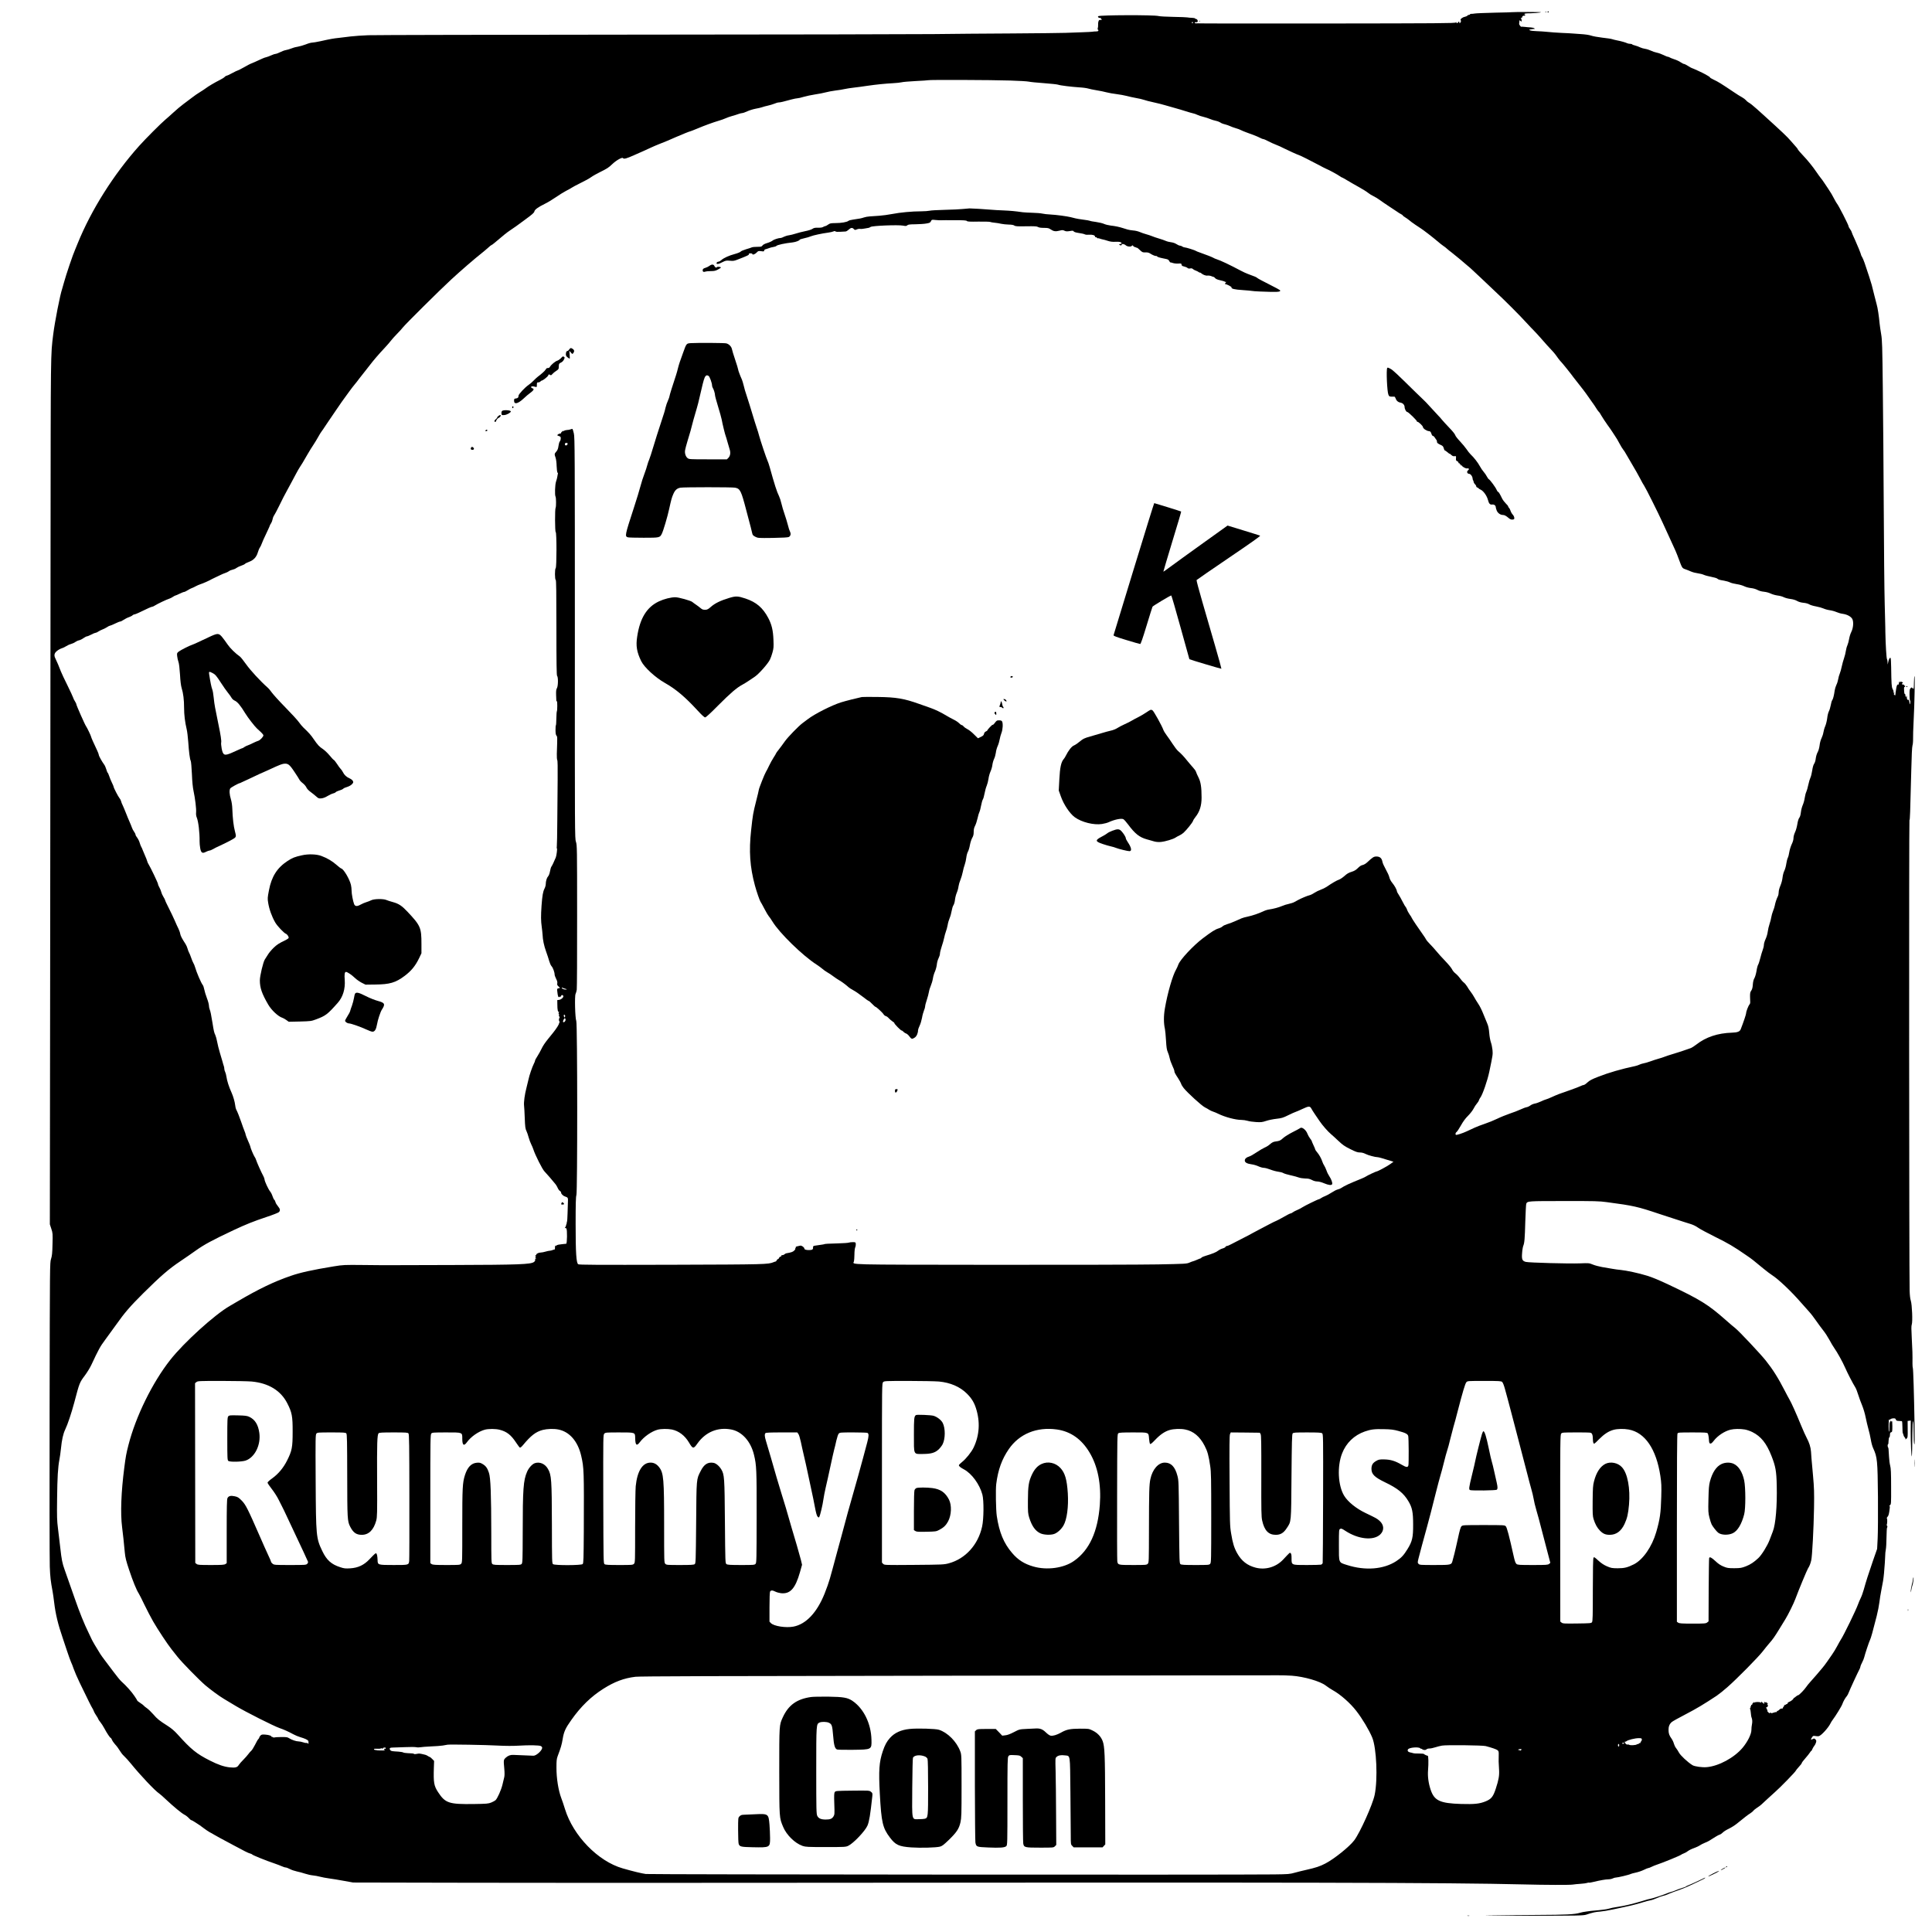 <?xml version="1.0" standalone="no"?>
<!DOCTYPE svg PUBLIC "-//W3C//DTD SVG 20010904//EN"
 "http://www.w3.org/TR/2001/REC-SVG-20010904/DTD/svg10.dtd">
<svg version="1.0" xmlns="http://www.w3.org/2000/svg"
 width="3264pt" height="3264pt" viewBox="0 0 3264 3264"
 preserveAspectRatio="xMidYMid meet">
<g transform="translate(0,3264) scale(0.1,-0.1)"
fill="#000000" stroke="none">
<path d="M26145 32440 c-3 -5 1 -10 10 -10 9 0 13 5 10 10 -3 6 -8 10 -10 10
-2 0 -7 -4 -10 -10z"/>
<path d="M25558 32435 c-2 -2 -137 -6 -300 -9 -163 -4 -316 -10 -340 -14 -24
-4 -53 -7 -65 -6 -12 1 -20 -3 -17 -7 3 -5 -4 -9 -14 -9 -11 0 -25 -6 -31 -14
-7 -8 -26 -17 -44 -20 -43 -9 -84 -43 -69 -58 12 -12 -2 -48 -19 -48 -6 0 -8
4 -4 9 3 5 1 12 -4 15 -5 3 -11 -1 -15 -9 -3 -8 -13 -15 -21 -15 -10 0 -13 5
-9 13 5 7 0 6 -11 -3 -16 -13 -278 -15 -2201 -17 -1200 -2 -2190 0 -2198 3 -9
3 -14 10 -11 15 3 4 11 6 18 4 7 -3 18 -1 26 4 17 11 -2 51 -24 51 -8 0 -15 4
-15 9 0 4 -24 9 -52 10 -29 0 -64 4 -78 7 -14 3 -120 7 -235 9 -116 2 -229 8
-251 14 -77 21 -1001 18 -1021 -3 -11 -11 11 -33 28 -29 13 4 19 0 19 -11 0
-11 5 -14 12 -10 7 5 8 3 3 -5 -4 -7 -16 -10 -27 -8 -24 7 -38 -27 -36 -81 1
-20 -1 -47 -6 -59 -4 -13 -3 -23 2 -23 5 0 9 -7 9 -15 0 -11 -12 -15 -41 -16
-23 0 -50 -2 -61 -5 -11 -2 -90 -6 -175 -9 -85 -3 -211 -8 -280 -10 -69 -3
-474 -7 -900 -10 -426 -2 -1029 -7 -1340 -11 -311 -3 -2543 -8 -4960 -9 -2417
-2 -4477 -6 -4578 -10 -101 -4 -236 -13 -300 -21 -64 -8 -154 -19 -198 -24
-87 -9 -136 -17 -310 -56 -61 -13 -125 -24 -142 -24 -18 0 -65 -13 -106 -30
-42 -16 -104 -34 -139 -40 -36 -5 -84 -19 -109 -30 -24 -10 -64 -22 -88 -26
-24 -4 -68 -20 -98 -36 -30 -15 -64 -28 -76 -28 -11 0 -44 -11 -72 -24 -28
-13 -65 -27 -82 -31 -17 -3 -48 -14 -69 -24 -72 -34 -201 -91 -206 -91 -3 0
-49 -25 -102 -55 -54 -30 -102 -55 -108 -55 -6 0 -48 -20 -94 -45 -45 -25 -89
-45 -96 -45 -8 0 -22 -9 -32 -20 -10 -11 -46 -34 -79 -50 -86 -43 -200 -110
-245 -145 -14 -11 -55 -38 -91 -60 -36 -21 -99 -65 -140 -97 -41 -31 -107 -81
-146 -110 -40 -29 -114 -92 -165 -139 -52 -48 -112 -101 -134 -119 -73 -61
-335 -323 -444 -445 -430 -480 -809 -1081 -1038 -1645 -18 -47 -38 -94 -43
-105 -36 -78 -154 -427 -190 -560 -12 -44 -25 -91 -30 -105 -35 -100 -125
-560 -151 -770 -44 -357 -42 -217 -45 -3640 -1 -1779 -5 -5071 -7 -7315 l-5
-4079 25 -76 c24 -71 25 -84 20 -260 -3 -151 -8 -197 -25 -250 -20 -65 -20
-69 -24 -2530 -2 -1356 -1 -2555 3 -2666 7 -181 14 -241 48 -424 6 -30 17
-109 25 -175 24 -204 66 -378 146 -610 9 -27 41 -122 70 -210 29 -88 61 -176
70 -195 10 -19 30 -71 45 -115 15 -44 61 -150 102 -235 140 -290 197 -405 214
-430 9 -14 20 -36 24 -50 4 -13 23 -47 41 -73 19 -27 34 -54 34 -59 0 -5 15
-28 34 -51 19 -23 50 -71 69 -107 42 -80 96 -160 106 -160 5 0 15 -15 22 -32
7 -18 29 -51 49 -73 38 -42 52 -61 101 -137 17 -27 46 -60 64 -75 18 -16 66
-69 107 -119 157 -194 409 -461 478 -505 14 -9 68 -56 120 -106 127 -119 257
-226 305 -251 22 -11 55 -36 73 -56 18 -20 37 -36 43 -36 6 0 36 -16 67 -37
79 -50 82 -53 146 -101 30 -23 75 -53 98 -66 24 -12 59 -32 78 -44 19 -12 62
-35 95 -53 63 -33 109 -58 235 -126 179 -97 247 -131 275 -137 16 -4 32 -11
35 -16 8 -13 239 -106 385 -155 39 -13 90 -33 115 -44 25 -11 54 -21 66 -21
12 0 43 -12 70 -26 27 -15 81 -33 119 -41 39 -8 102 -25 140 -38 39 -13 97
-26 131 -29 33 -3 87 -13 120 -22 32 -9 102 -22 154 -29 52 -7 165 -25 250
-41 l155 -28 1970 -4 c1084 -2 3194 -3 4690 -1 9498 9 11819 4 13100 -27 386
-10 793 -11 845 -3 25 4 84 10 132 13 48 3 98 10 111 15 14 6 27 7 30 5 3 -3
34 1 69 10 118 29 217 46 261 46 25 0 58 7 73 15 16 8 40 15 54 15 31 0 225
46 249 60 10 5 50 16 89 24 38 8 98 28 132 45 34 17 69 31 76 31 8 0 33 9 56
21 22 11 66 29 97 39 90 29 383 149 400 164 9 7 31 18 48 24 18 6 49 23 69 39
20 15 66 38 102 50 37 13 82 34 102 48 19 13 58 33 85 43 49 19 72 32 177 100
27 18 61 35 73 38 13 3 35 19 51 35 15 16 61 45 102 64 41 20 100 57 132 83
144 116 188 151 227 175 23 14 47 35 55 45 7 11 34 32 59 49 26 16 59 41 75
55 16 15 65 60 109 101 44 41 98 90 120 109 82 70 355 350 355 365 0 4 23 32
50 62 28 29 50 59 50 66 0 7 27 43 61 81 33 38 68 81 77 97 9 15 19 27 23 27
4 0 12 15 19 33 7 17 22 41 32 53 10 11 23 36 28 55 8 28 7 37 -10 53 -17 18
-22 18 -45 6 -34 -18 -38 -11 -14 26 17 28 23 31 57 25 20 -4 46 -5 57 -3 41
6 165 142 203 222 6 14 20 36 31 50 50 66 153 232 166 270 17 48 49 104 76
135 10 11 25 40 33 63 14 39 150 334 182 394 8 14 14 33 14 41 0 8 13 40 29
70 16 30 32 70 36 89 11 49 82 263 99 296 14 28 44 133 112 402 19 74 39 178
45 230 6 52 20 140 31 195 33 167 36 186 47 295 9 85 21 276 23 350 0 8 4 33
8 55 5 22 10 110 11 195 2 85 5 160 8 165 10 18 9 35 0 41 -5 3 -7 10 -4 15
10 16 12 100 3 105 -5 4 -1 16 10 28 19 19 27 52 38 149 3 28 1 37 -8 32 -7
-4 -3 2 10 13 22 20 22 21 21 318 0 234 -4 310 -16 354 -8 30 -17 96 -19 145
-8 149 -9 153 -16 161 -10 10 -10 54 0 54 4 0 8 26 8 57 1 32 7 59 13 61 6 2
11 21 11 42 0 29 4 39 20 43 18 5 20 13 20 104 0 67 -3 93 -10 83 -7 -11 -10
-11 -10 -2 0 7 -5 10 -10 7 -6 -4 -7 -11 -4 -17 4 -7 2 -8 -4 -4 -9 5 -12 -16
-12 -79 0 -47 -3 -84 -7 -82 -5 3 -7 45 -6 94 2 117 2 115 12 109 5 -3 14 0
19 7 6 7 27 14 47 15 29 2 37 -2 44 -20 7 -19 16 -23 50 -24 22 -1 46 -2 51
-3 6 0 10 -41 10 -99 0 -54 3 -102 7 -106 4 -3 8 -16 10 -28 2 -12 11 -31 21
-41 9 -11 16 -21 15 -23 -10 -15 0 -14 17 1 19 18 21 30 19 159 l-1 140 27 3
26 4 -1 -193 c-1 -170 12 -449 19 -408 4 24 7 150 9 378 1 133 6 212 12 212 6
0 10 -69 10 -187 0 -115 4 -194 11 -203 7 -11 8 90 4 335 -9 520 -22 942 -29
953 -3 6 -6 39 -6 74 2 146 -1 244 -12 431 -8 148 -9 207 0 230 17 47 5 337
-16 402 -11 32 -18 95 -20 175 -9 325 -12 7933 -3 7943 9 12 12 87 31 852 5
234 13 392 20 410 6 17 11 68 10 115 -1 47 3 177 9 290 16 303 25 776 15 767
-4 -4 -8 -52 -9 -107 0 -54 -3 -101 -6 -105 -3 -3 -12 1 -19 10 -12 14 -15 14
-31 -1 -16 -14 -19 -32 -19 -110 0 -51 4 -95 9 -99 5 -3 7 -18 5 -32 -7 -38
-14 -42 -14 -7 0 25 -19 74 -20 50 0 -5 -6 -3 -14 3 -7 6 -12 25 -11 41 1 16
-1 27 -6 24 -5 -3 -6 -10 -3 -16 4 -7 2 -8 -4 -4 -7 4 -12 18 -12 32 0 14 -4
23 -8 20 -7 -4 -12 18 -14 69 -2 38 2 56 10 51 5 -3 9 1 9 9 0 8 -5 13 -11 12
-6 -1 -10 3 -9 10 2 6 -5 10 -16 8 -10 -2 -18 3 -18 10 0 8 3 13 6 12 3 -1 7
3 9 8 1 6 -2 10 -7 10 -5 0 -13 3 -17 7 -4 4 -14 2 -22 -5 -13 -10 -14 -9 -7
2 5 10 4 12 -3 7 -7 -4 -12 -18 -12 -32 0 -14 -4 -23 -9 -20 -16 10 -30 -18
-37 -74 -4 -30 -8 -62 -10 -70 -1 -8 -3 -21 -3 -29 -1 -11 -4 -11 -16 -1 -12
10 -13 16 -3 28 10 13 10 14 1 8 -12 -6 -14 -1 -13 29 0 3 -7 19 -16 36 -17
33 -20 85 -24 366 -1 84 -5 155 -10 158 -14 9 -31 -23 -40 -72 -8 -48 -8 -48
-10 -10 -2 36 -5 54 -10 60 -10 12 -24 247 -28 457 -1 36 -1 72 -1 80 1 8 -4
188 -10 400 -6 212 -13 936 -16 1610 -4 674 -10 1587 -16 2030 -8 721 -11 816
-28 915 -11 61 -22 142 -26 180 -11 122 -33 268 -49 320 -8 28 -26 97 -40 155
-42 176 -47 191 -87 315 -69 215 -98 295 -118 329 -12 18 -21 39 -21 46 0 11
-61 161 -95 235 -39 83 -65 145 -65 152 0 5 -11 24 -25 43 -14 19 -25 41 -25
49 0 21 -169 352 -195 381 -7 8 -27 42 -44 75 -39 76 -57 105 -106 179 -22 32
-48 70 -57 85 -36 54 -44 65 -68 95 -14 17 -50 67 -80 111 -50 75 -151 199
-206 255 -49 50 -104 115 -104 123 0 4 -10 17 -22 30 -13 13 -54 61 -93 106
-60 71 -146 152 -468 444 -32 28 -78 70 -102 92 -65 59 -117 100 -145 115 -13
7 -33 24 -43 37 -11 13 -40 35 -65 49 -26 13 -89 53 -139 87 -225 151 -261
173 -345 213 -32 15 -58 31 -58 35 0 5 -17 18 -37 29 -21 11 -45 24 -53 30
-24 15 -208 100 -217 100 -4 0 -33 16 -63 35 -30 19 -61 35 -70 35 -9 0 -34
13 -56 28 -21 16 -70 39 -109 51 -38 13 -74 27 -79 32 -6 5 -17 9 -25 9 -9 0
-43 13 -76 30 -32 16 -84 35 -115 41 -30 6 -75 21 -100 34 -25 12 -67 26 -95
30 -27 4 -66 15 -86 25 -20 11 -57 24 -83 31 -25 6 -49 15 -52 20 -3 5 -19 9
-35 9 -17 0 -40 5 -51 11 -23 12 -104 35 -178 49 -25 5 -58 13 -75 19 -16 6
-91 17 -165 25 -74 9 -160 24 -190 35 -35 12 -99 21 -180 26 -69 4 -132 9
-140 10 -8 1 -85 6 -170 9 -85 4 -198 12 -250 18 -52 5 -133 11 -180 12 -47 1
-96 7 -110 13 -24 11 -23 11 20 19 25 5 50 7 55 5 6 -1 4 3 -2 10 -7 7 -34 14
-60 16 -27 1 -73 5 -103 9 -30 3 -56 4 -56 3 -5 -12 -41 35 -39 49 2 9 4 28 4
41 1 23 2 23 19 8 17 -15 18 -15 19 5 1 12 -3 28 -9 36 -9 10 -8 12 2 10 8 -2
14 2 15 7 1 20 16 34 34 30 10 -2 18 3 18 10 0 8 -3 12 -7 10 -4 -2 -7 1 -7 8
0 9 29 13 101 13 56 1 128 6 161 12 48 8 10 10 -197 10 -141 0 -258 -1 -260
-3z m-5403 -175 c3 -5 -1 -10 -10 -10 -9 0 -13 5 -10 10 3 6 8 10 10 10 2 0 7
-4 10 -10z m-3100 -980 c154 -5 300 -13 325 -19 25 -6 141 -18 258 -26 117 -9
225 -20 239 -26 34 -13 222 -36 358 -45 61 -3 128 -13 150 -20 22 -7 85 -20
140 -29 55 -9 132 -24 170 -35 39 -10 115 -24 170 -30 55 -7 132 -21 170 -31
39 -11 110 -26 159 -35 49 -8 107 -22 130 -30 22 -9 97 -28 166 -43 69 -15
157 -37 195 -49 39 -11 113 -33 165 -47 52 -14 136 -39 185 -55 50 -16 106
-32 125 -36 19 -3 50 -15 70 -25 19 -10 65 -25 101 -33 36 -9 86 -25 111 -36
25 -11 69 -25 99 -31 30 -6 64 -20 77 -29 12 -10 46 -24 75 -30 28 -7 68 -21
87 -30 19 -10 62 -25 95 -35 33 -9 71 -23 85 -31 14 -8 55 -25 93 -39 37 -14
97 -36 135 -50 37 -14 83 -34 103 -45 20 -11 44 -20 52 -20 9 0 46 -16 84 -36
37 -20 97 -47 132 -60 35 -13 94 -40 130 -59 62 -32 246 -115 255 -115 10 0
218 -104 321 -160 61 -33 123 -65 138 -71 50 -20 189 -95 239 -130 14 -11 30
-19 35 -19 4 -1 44 -23 88 -50 44 -27 132 -77 195 -112 63 -35 132 -78 153
-96 22 -18 64 -44 94 -58 30 -14 74 -41 99 -60 25 -19 98 -69 162 -111 64 -41
128 -84 142 -94 14 -11 40 -27 58 -36 17 -9 32 -20 32 -24 0 -4 17 -18 38 -30
20 -12 44 -29 52 -36 8 -7 35 -28 60 -47 40 -29 69 -49 156 -106 53 -35 202
-150 273 -211 42 -36 90 -74 106 -84 17 -10 46 -33 65 -51 19 -17 56 -47 81
-65 40 -30 187 -152 314 -262 22 -19 105 -97 185 -173 80 -77 174 -166 210
-199 178 -165 433 -420 560 -560 34 -38 84 -90 109 -115 25 -25 89 -94 141
-154 52 -61 121 -137 153 -170 32 -34 66 -72 75 -86 28 -42 84 -114 97 -125
15 -13 176 -213 212 -265 10 -14 56 -72 102 -130 46 -58 94 -121 107 -140 13
-19 47 -66 74 -105 28 -38 58 -81 67 -95 9 -14 28 -43 42 -65 14 -22 29 -41
33 -43 5 -2 24 -31 43 -65 19 -34 65 -102 100 -152 36 -49 73 -103 83 -119 9
-16 32 -49 49 -75 18 -25 51 -80 72 -122 22 -42 51 -89 64 -105 13 -16 32 -44
41 -62 9 -17 58 -101 108 -185 50 -83 112 -193 137 -242 25 -50 56 -104 68
-121 24 -33 234 -453 309 -617 25 -56 75 -165 111 -242 110 -236 123 -268 163
-375 58 -157 59 -158 109 -176 25 -8 71 -27 101 -40 30 -13 82 -26 115 -30 33
-4 77 -15 99 -25 21 -10 77 -25 125 -34 47 -9 93 -22 101 -29 21 -18 41 -24
116 -36 35 -6 81 -19 102 -30 20 -10 72 -23 114 -29 44 -6 99 -22 125 -35 28
-14 76 -27 113 -31 40 -4 82 -16 110 -31 29 -16 68 -27 110 -31 39 -4 85 -16
115 -31 27 -13 79 -28 116 -33 37 -4 84 -17 106 -29 22 -11 71 -24 110 -29 43
-5 88 -18 114 -34 28 -16 67 -27 108 -31 37 -3 77 -14 97 -26 18 -12 69 -27
115 -35 45 -8 100 -24 123 -34 23 -11 71 -25 107 -30 36 -5 87 -19 114 -31 27
-12 74 -26 105 -30 73 -10 135 -42 161 -83 28 -45 21 -153 -15 -225 -14 -27
-30 -79 -36 -115 -5 -35 -19 -84 -29 -108 -11 -24 -23 -69 -27 -99 -4 -30 -17
-84 -30 -120 -13 -36 -30 -100 -39 -142 -8 -42 -24 -96 -34 -120 -10 -24 -22
-65 -26 -93 -4 -27 -17 -70 -30 -95 -12 -25 -25 -67 -29 -95 -11 -82 -28 -149
-42 -165 -7 -8 -18 -45 -24 -82 -7 -37 -21 -85 -32 -105 -11 -21 -24 -72 -28
-114 -5 -41 -19 -102 -33 -135 -14 -32 -28 -81 -32 -109 -4 -27 -19 -72 -32
-98 -14 -28 -28 -79 -32 -120 -6 -45 -18 -89 -34 -117 -14 -26 -27 -70 -31
-105 -4 -36 -15 -71 -27 -88 -13 -18 -25 -60 -33 -115 -7 -48 -21 -102 -30
-120 -9 -18 -26 -73 -36 -122 -10 -49 -26 -103 -34 -119 -9 -16 -20 -61 -26
-100 -5 -38 -21 -94 -34 -123 -13 -29 -27 -83 -31 -121 -5 -44 -14 -76 -27
-93 -13 -16 -25 -56 -33 -107 -7 -45 -24 -107 -39 -137 -15 -33 -26 -72 -26
-98 0 -28 -11 -66 -31 -107 -16 -35 -34 -93 -40 -130 -5 -36 -16 -80 -25 -97
-9 -17 -20 -63 -26 -102 -5 -39 -20 -91 -32 -116 -14 -26 -26 -74 -31 -115 -4
-41 -19 -97 -36 -137 -17 -39 -29 -84 -29 -110 0 -24 -6 -54 -13 -68 -21 -40
-45 -112 -52 -155 -4 -22 -17 -65 -30 -95 -12 -30 -26 -77 -30 -105 -4 -27
-17 -80 -30 -116 -12 -36 -26 -94 -30 -129 -4 -35 -20 -90 -36 -124 -16 -34
-29 -78 -29 -98 0 -21 -9 -60 -20 -87 -11 -28 -29 -90 -41 -138 -12 -48 -28
-98 -36 -110 -8 -12 -21 -60 -28 -108 -8 -48 -24 -101 -35 -120 -14 -23 -23
-58 -27 -107 -3 -52 -11 -81 -26 -103 -18 -25 -22 -43 -21 -105 1 -41 2 -83 3
-94 1 -10 -4 -26 -12 -35 -20 -23 -57 -119 -57 -147 0 -19 -42 -145 -91 -271
-15 -40 -53 -56 -146 -59 -246 -8 -442 -74 -606 -202 -32 -25 -73 -51 -90 -58
-104 -38 -226 -78 -322 -106 -38 -11 -92 -29 -120 -40 -27 -11 -75 -26 -105
-34 -30 -8 -91 -28 -135 -44 -44 -16 -98 -32 -120 -35 -21 -4 -52 -13 -67 -21
-16 -8 -47 -19 -71 -24 -235 -50 -445 -110 -628 -182 -106 -41 -143 -61 -180
-95 -25 -24 -54 -43 -63 -43 -9 0 -33 -8 -54 -19 -20 -10 -98 -40 -172 -66
-74 -26 -160 -57 -190 -67 -30 -11 -86 -35 -125 -53 -38 -18 -83 -36 -98 -39
-15 -4 -54 -19 -86 -35 -32 -15 -77 -31 -101 -35 -23 -4 -57 -18 -74 -31 -18
-14 -48 -28 -67 -31 -19 -3 -65 -21 -104 -39 -38 -18 -119 -49 -180 -69 -60
-21 -155 -59 -210 -86 -55 -27 -149 -65 -209 -85 -60 -20 -139 -50 -175 -67
-36 -17 -94 -44 -129 -60 -72 -34 -178 -68 -186 -60 -12 11 -5 38 12 48 10 7
43 56 73 110 37 66 75 119 120 163 37 37 78 90 94 121 15 30 40 69 55 85 15
17 31 41 35 55 4 14 15 35 24 46 37 47 122 292 152 438 61 292 60 289 54 366
-4 41 -16 100 -27 130 -11 31 -24 100 -28 157 -6 72 -15 118 -33 160 -14 32
-44 106 -68 165 -23 60 -61 136 -85 170 -23 35 -55 86 -69 113 -15 28 -42 68
-59 90 -18 22 -44 61 -59 88 -16 26 -41 57 -58 69 -16 12 -45 45 -64 72 -20
28 -54 64 -76 81 -22 16 -48 48 -58 70 -10 22 -62 85 -115 140 -53 55 -120
129 -149 165 -29 35 -77 89 -108 120 -30 30 -61 66 -67 80 -7 14 -30 50 -52
80 -71 98 -190 276 -190 284 0 5 -15 30 -34 55 -18 26 -39 64 -45 84 -7 20
-17 39 -22 43 -5 3 -28 42 -51 87 -22 45 -54 101 -69 124 -16 23 -29 48 -29
55 -1 26 -38 94 -77 141 -25 30 -44 66 -51 97 -6 27 -34 87 -61 135 -27 48
-53 105 -56 127 -10 59 -43 88 -99 88 -47 0 -62 -9 -161 -101 -23 -21 -55 -39
-75 -43 -23 -4 -51 -22 -80 -52 -34 -33 -61 -49 -107 -63 -46 -14 -78 -32
-119 -70 -32 -28 -74 -56 -93 -62 -35 -11 -120 -60 -208 -121 -24 -16 -69 -38
-100 -49 -32 -11 -80 -35 -108 -53 -27 -19 -65 -37 -84 -41 -33 -7 -142 -53
-191 -80 -14 -8 -41 -23 -60 -33 -19 -11 -62 -25 -95 -32 -33 -6 -85 -23 -115
-36 -59 -25 -146 -48 -220 -59 -25 -3 -67 -16 -95 -30 -79 -37 -184 -73 -264
-90 -40 -8 -88 -21 -105 -29 -17 -8 -67 -30 -111 -49 -44 -20 -105 -43 -136
-51 -30 -9 -64 -25 -74 -36 -10 -11 -41 -27 -69 -35 -57 -17 -115 -54 -266
-168 -163 -124 -381 -358 -412 -441 -9 -26 -26 -63 -38 -84 -59 -100 -147
-405 -190 -660 -22 -127 -21 -250 1 -347 5 -22 13 -108 18 -191 7 -120 13
-160 30 -198 12 -26 26 -71 32 -102 6 -30 26 -87 45 -127 19 -39 34 -80 34
-90 0 -22 11 -43 66 -127 23 -36 45 -76 49 -90 3 -14 23 -47 43 -72 62 -78
303 -298 357 -325 28 -14 61 -33 75 -43 14 -9 43 -23 65 -30 22 -7 61 -23 86
-36 113 -56 293 -104 392 -104 30 0 76 -7 103 -15 27 -9 92 -18 144 -21 83 -5
104 -3 170 19 41 14 120 30 175 36 88 10 112 17 200 61 55 27 111 52 125 56
14 4 67 27 118 51 102 48 123 49 147 4 8 -16 33 -56 57 -91 24 -34 60 -88 81
-119 48 -71 140 -177 192 -220 22 -18 79 -70 126 -115 72 -68 106 -92 201
-139 91 -46 124 -57 162 -57 31 0 64 -8 95 -24 43 -23 166 -56 207 -56 16 0
89 -21 212 -60 l54 -17 -54 -39 c-51 -37 -212 -124 -229 -124 -12 0 -161 -70
-179 -84 -8 -7 -46 -25 -85 -41 -188 -75 -283 -119 -335 -155 -14 -10 -41 -21
-60 -25 -19 -4 -66 -28 -104 -53 -38 -25 -87 -51 -109 -59 -22 -8 -53 -23 -68
-34 -15 -10 -31 -19 -37 -19 -15 0 -244 -112 -277 -135 -16 -12 -55 -32 -85
-45 -30 -12 -66 -31 -79 -41 -13 -11 -30 -19 -38 -19 -8 0 -60 -26 -116 -59
-56 -32 -111 -61 -123 -65 -11 -3 -72 -33 -134 -66 -62 -33 -132 -70 -154 -81
-23 -11 -72 -38 -111 -59 -38 -22 -124 -67 -190 -100 -66 -34 -145 -74 -175
-90 -30 -17 -63 -30 -73 -30 -10 0 -20 -7 -23 -15 -3 -8 -25 -20 -47 -26 -23
-6 -58 -23 -77 -38 -34 -27 -96 -52 -212 -87 -32 -9 -63 -23 -69 -30 -6 -8
-15 -14 -19 -14 -4 0 -29 -10 -56 -22 -27 -12 -56 -23 -65 -25 -9 -1 -38 -12
-65 -24 -47 -20 -73 -21 -529 -30 -264 -5 -1525 -8 -2803 -7 -2536 3 -2352 -1
-2335 58 4 14 7 66 8 115 0 51 6 104 13 121 8 18 12 45 10 60 -3 27 -6 29 -48
29 -25 1 -56 -3 -70 -8 -14 -5 -99 -11 -190 -13 -146 -3 -225 -8 -225 -14 0
-1 -11 -3 -25 -5 -24 -3 -67 -9 -135 -20 -26 -4 -30 -9 -29 -33 1 -31 -14 -40
-66 -41 -47 -1 -80 9 -80 23 0 23 -46 57 -71 52 -50 -9 -80 -19 -75 -24 3 -3
1 -11 -5 -19 -6 -7 -8 -13 -4 -13 5 0 0 -10 -11 -21 -25 -28 -49 -37 -142 -53
-7 -1 -21 -9 -31 -18 -9 -8 -25 -14 -34 -12 -9 1 -17 -4 -17 -12 0 -8 -7 -14
-15 -14 -9 0 -19 -10 -24 -22 -5 -13 -12 -21 -17 -19 -5 2 -14 -6 -20 -18 -6
-12 -15 -23 -20 -23 -5 0 -20 -5 -34 -11 -94 -38 -120 -39 -1730 -44 -1274 -3
-1558 -2 -1572 9 -32 25 -43 190 -43 678 0 340 3 464 13 489 19 53 18 2895 -2
2942 -20 49 -30 422 -12 458 7 14 16 46 20 71 4 24 7 584 6 1243 0 1157 -1
1201 -20 1256 -19 56 -19 124 -18 3442 0 3140 -1 3389 -17 3456 -9 40 -20 75
-23 77 -4 2 -18 -1 -32 -7 -14 -6 -41 -11 -61 -11 -20 -1 -44 -8 -54 -16 -17
-13 -18 -13 -10 0 4 8 -4 4 -18 -9 -15 -13 -24 -27 -22 -32 3 -4 -3 -6 -12 -4
-10 1 -26 -5 -36 -13 -18 -16 -17 -17 15 -28 29 -10 33 -15 31 -43 0 -18 -8
-40 -16 -49 -8 -9 -18 -44 -22 -77 -6 -45 -15 -68 -36 -93 -34 -38 -34 -45
-13 -103 9 -26 17 -85 18 -141 2 -54 8 -104 14 -111 7 -8 10 -16 8 -18 -2 -2
-6 -22 -9 -44 -3 -23 -13 -63 -23 -90 -18 -53 -24 -231 -8 -256 10 -18 11
-171 1 -186 -14 -20 -12 -406 1 -411 18 -6 17 -596 0 -610 -17 -14 -16 -194 1
-200 8 -3 11 -214 11 -806 0 -605 3 -805 12 -814 20 -20 18 -172 -3 -207 -13
-23 -16 -49 -14 -115 3 -108 3 -112 13 -106 9 6 9 -155 0 -170 -4 -6 -8 -61
-9 -122 -1 -62 -4 -114 -8 -116 -4 -3 -6 -39 -6 -80 0 -54 5 -81 16 -94 16
-19 16 -14 6 -307 -1 -51 2 -96 7 -104 7 -9 9 -125 7 -330 -2 -174 -5 -491 -6
-706 -1 -214 -5 -405 -8 -423 -3 -17 -2 -34 2 -36 8 -5 -7 -120 -19 -151 -28
-68 -63 -142 -74 -155 -7 -8 -18 -44 -24 -79 -7 -39 -20 -73 -33 -87 -22 -24
-38 -78 -39 -132 0 -18 -9 -51 -21 -74 -26 -51 -37 -115 -50 -288 -12 -173
-11 -260 3 -357 6 -43 12 -101 14 -129 4 -95 24 -188 60 -289 20 -55 44 -128
53 -162 10 -35 27 -74 40 -87 23 -24 51 -102 51 -140 0 -12 11 -43 25 -71 18
-34 24 -58 20 -77 -5 -22 -1 -33 20 -52 l27 -25 -26 -7 c-25 -6 -26 -9 -21
-53 9 -87 19 -109 39 -92 7 6 16 8 19 4 4 -3 7 1 7 10 0 22 29 22 37 1 8 -21
-37 -62 -73 -66 l-29 -3 1 -75 c0 -91 10 -134 27 -123 8 5 8 2 -1 -9 -8 -10
-9 -18 -3 -22 6 -4 8 -13 4 -21 -3 -9 0 -21 6 -29 6 -7 8 -16 4 -20 -12 -11
-14 -48 -3 -61 5 -6 6 -15 2 -19 -4 -4 -7 -11 -7 -14 -2 -22 -44 -88 -100
-158 -35 -43 -73 -90 -84 -104 -56 -69 -90 -121 -113 -170 -14 -30 -44 -84
-66 -119 -23 -35 -42 -70 -42 -78 0 -8 -9 -32 -21 -54 -27 -53 -78 -201 -90
-264 -6 -27 -21 -90 -34 -140 -30 -114 -48 -245 -41 -304 3 -25 8 -113 11
-196 6 -165 10 -196 32 -239 8 -16 24 -61 34 -100 11 -39 30 -91 43 -116 13
-25 29 -63 36 -85 30 -95 154 -342 189 -375 28 -28 152 -171 189 -219 12 -16
29 -46 37 -65 8 -19 24 -40 35 -46 11 -6 20 -19 20 -29 0 -22 36 -56 70 -66
44 -13 49 -23 45 -84 -2 -31 -4 -119 -6 -196 -1 -77 -7 -146 -12 -152 -5 -7
-6 -13 -3 -13 4 0 4 -6 -1 -12 -4 -7 -9 -22 -10 -32 -2 -11 -9 -26 -16 -35 -8
-9 -8 -12 -1 -8 7 4 17 0 23 -7 16 -19 13 -255 -3 -258 -6 0 -24 -2 -41 -4
-16 -1 -32 -3 -35 -4 -3 -1 -22 -3 -44 -6 -21 -2 -45 -12 -53 -21 -8 -10 -11
-12 -7 -4 4 8 3 12 -3 8 -5 -3 -8 -19 -7 -36 1 -17 -1 -30 -5 -29 -3 1 -19 -4
-34 -10 -16 -7 -38 -12 -50 -12 -12 0 -44 -7 -71 -15 -27 -8 -62 -15 -77 -15
-37 0 -79 -20 -79 -37 0 -8 -4 -12 -8 -9 -5 3 -9 -1 -9 -9 0 -8 5 -11 11 -8 6
3 5 0 -1 -7 -10 -11 -10 -17 0 -29 10 -12 9 -13 -1 -7 -10 6 -13 2 -10 -14 2
-15 -5 -29 -22 -41 -55 -39 -261 -47 -1350 -50 -520 -1 -1003 -3 -1075 -3 -71
-1 -278 1 -460 3 -320 3 -335 3 -495 -23 -366 -60 -568 -105 -729 -161 -282
-97 -538 -220 -901 -433 -52 -30 -111 -65 -130 -76 -257 -149 -773 -617 -1004
-911 -301 -382 -582 -954 -705 -1435 -37 -143 -47 -197 -71 -385 -53 -411 -67
-769 -37 -1005 17 -138 29 -244 46 -430 8 -85 22 -140 72 -290 65 -195 125
-342 163 -400 12 -19 56 -105 96 -190 41 -85 107 -212 147 -282 78 -136 247
-391 313 -473 22 -27 66 -84 99 -125 69 -89 365 -391 471 -482 93 -78 235
-183 315 -230 33 -20 123 -73 200 -120 169 -101 642 -340 740 -373 73 -25 144
-57 233 -105 29 -16 79 -37 110 -46 89 -27 128 -45 141 -66 10 -16 10 -19 -1
-12 -11 6 -11 5 0 -8 8 -10 9 -19 3 -22 -5 -4 -12 -2 -16 3 -3 6 -11 8 -18 5
-7 -2 -32 2 -56 11 -24 8 -58 15 -75 15 -41 0 -121 27 -161 54 -26 18 -45 21
-136 20 -58 0 -110 -4 -116 -7 -7 -4 -14 -3 -18 3 -4 6 -11 8 -16 5 -5 -4 -9
-2 -9 2 0 18 -43 33 -105 38 -57 4 -67 2 -85 -17 -11 -12 -20 -27 -20 -34 0
-6 -7 -17 -15 -24 -8 -6 -33 -50 -56 -97 -24 -46 -52 -92 -64 -101 -11 -9 -34
-35 -50 -57 -16 -22 -54 -65 -85 -96 -31 -30 -65 -70 -76 -87 -24 -41 -57 -50
-153 -40 -95 10 -195 44 -335 115 -225 114 -315 186 -546 443 -52 58 -103 101
-165 141 -146 93 -177 118 -245 197 -36 41 -85 88 -110 105 -25 17 -48 36 -52
43 -4 6 -30 26 -58 44 -27 18 -50 35 -50 39 0 4 -21 39 -48 78 -47 71 -142
177 -218 244 -22 19 -81 91 -132 160 -51 68 -118 158 -150 199 -31 41 -66 89
-77 107 -62 98 -136 225 -144 245 -5 13 -30 66 -56 118 -69 139 -154 349 -230
570 -69 197 -135 384 -174 495 -38 106 -50 168 -71 356 -11 101 -29 252 -40
336 -17 134 -19 193 -15 505 4 363 14 527 39 659 8 41 20 124 26 185 15 151
37 249 70 319 45 94 105 275 155 460 89 338 89 337 181 460 37 50 85 128 107
175 125 267 149 311 234 425 49 66 129 176 178 245 151 214 241 318 464 540
296 293 429 409 627 542 93 63 210 143 259 179 146 104 281 177 640 346 214
100 333 148 560 224 104 34 197 71 207 81 27 27 22 55 -16 100 -19 22 -38 53
-41 68 -4 16 -12 34 -20 40 -8 6 -22 35 -31 63 -9 29 -28 65 -41 80 -29 35
-93 172 -93 201 -1 12 -10 37 -20 56 -37 68 -111 234 -125 280 -4 14 -15 36
-25 50 -18 27 -70 151 -70 169 0 6 -18 51 -40 100 -22 49 -40 96 -40 104 0 8
-8 35 -19 59 -10 24 -35 92 -55 152 -34 98 -62 168 -88 219 -5 10 -12 42 -15
70 -6 53 -33 147 -58 202 -48 106 -79 203 -90 280 -4 27 -13 62 -21 77 -8 15
-14 38 -14 52 0 14 -4 35 -9 48 -5 13 -14 43 -20 68 -7 25 -27 95 -46 155 -18
61 -39 144 -46 185 -7 41 -21 92 -31 114 -19 38 -26 67 -47 201 -24 150 -35
201 -48 232 -7 18 -13 48 -13 67 0 19 -15 75 -34 124 -19 50 -39 116 -45 148
-6 31 -17 64 -25 73 -26 30 -106 216 -130 302 -7 25 -20 56 -29 70 -8 13 -25
53 -37 89 -12 36 -28 74 -35 86 -7 11 -19 41 -25 65 -6 24 -22 60 -34 79 -62
95 -84 138 -91 174 -3 22 -17 60 -29 85 -13 25 -41 86 -62 136 -21 49 -67 145
-101 212 -35 68 -63 128 -63 135 0 6 -13 32 -29 57 -16 25 -32 62 -36 81 -4
19 -18 53 -31 76 -13 22 -24 49 -24 59 0 18 -130 289 -160 335 -10 14 -20 38
-24 55 -4 16 -19 55 -33 85 -14 30 -32 73 -40 95 -7 22 -20 49 -27 60 -7 11
-18 42 -26 68 -7 26 -26 64 -41 84 -16 20 -29 43 -29 52 0 10 -11 32 -25 51
-13 18 -30 49 -36 69 -7 20 -24 63 -39 96 -15 33 -44 103 -64 155 -21 52 -45
111 -55 130 -10 19 -22 49 -25 65 -4 17 -16 39 -26 50 -21 24 -100 176 -100
194 0 6 -13 37 -29 69 -15 31 -36 81 -45 109 -10 29 -21 55 -26 58 -5 3 -16
29 -24 59 -9 29 -24 64 -34 77 -38 51 -92 148 -92 165 0 9 -13 45 -29 78 -55
114 -101 219 -101 228 0 13 -71 161 -85 178 -17 20 -165 355 -165 373 0 8 -11
30 -23 49 -13 19 -27 47 -31 63 -4 15 -48 109 -97 209 -50 100 -99 204 -109
231 -26 70 -75 186 -95 224 -26 52 -17 90 33 128 23 18 59 37 79 42 19 6 52
21 72 35 20 13 56 30 80 36 25 7 58 22 75 35 17 12 45 25 63 28 18 4 51 20 74
37 23 16 50 30 59 30 9 0 42 14 73 30 31 17 64 30 73 30 9 0 29 9 44 20 16 11
47 27 69 35 22 8 57 25 78 39 21 15 44 26 51 26 8 0 46 16 85 35 39 19 78 35
87 35 10 0 37 13 61 30 24 16 65 37 91 45 25 9 52 23 58 31 7 7 20 14 29 14 9
0 43 13 76 29 152 74 213 101 227 101 8 0 30 10 49 23 38 25 200 102 239 113
14 4 41 17 60 30 19 13 39 24 45 24 5 0 37 14 70 30 33 16 67 30 76 30 8 0 36
13 61 29 25 16 56 32 69 36 13 4 42 17 64 30 22 12 58 28 80 35 43 13 154 62
195 87 14 8 41 21 60 29 19 8 55 25 80 38 25 13 63 29 85 36 22 7 51 21 64 31
12 10 39 21 60 25 20 4 50 16 66 29 17 12 53 30 82 39 28 9 56 23 62 30 6 8
38 23 70 35 76 28 124 80 147 158 9 32 25 70 36 85 10 15 23 42 29 60 11 32
31 77 103 229 20 41 36 79 36 83 0 4 9 20 20 36 10 15 22 46 26 69 4 23 16 53
27 67 10 14 48 85 83 157 36 73 69 140 75 151 6 10 32 60 59 110 26 50 62 116
79 146 17 30 50 91 72 135 23 44 54 98 69 120 30 44 40 61 126 210 32 55 76
127 99 160 22 33 58 92 79 130 21 39 50 86 65 105 14 19 31 42 36 52 6 9 39
59 74 110 35 51 104 152 152 223 49 72 102 148 119 170 16 22 52 72 80 110 28
39 69 93 93 121 23 28 57 70 74 95 18 24 53 69 78 99 25 30 71 89 102 130 67
88 149 183 253 294 42 45 89 99 105 121 16 22 63 74 103 115 41 41 86 91 100
110 38 50 619 627 813 806 154 143 397 353 525 454 31 25 78 64 103 87 25 24
50 43 54 43 5 0 30 18 55 40 153 130 203 170 252 203 73 48 129 88 285 204 96
70 131 102 133 120 4 31 63 74 177 130 50 24 134 75 188 113 55 38 131 85 169
105 39 19 82 44 97 54 14 10 81 46 148 79 67 34 135 69 150 80 15 10 42 27 58
38 17 11 65 38 109 60 140 70 153 78 223 144 67 64 167 119 179 99 12 -20 61
-7 187 50 73 32 150 66 172 76 22 10 72 33 111 51 40 19 100 44 135 58 35 13
102 40 149 60 47 21 110 48 140 61 118 51 228 95 236 95 5 0 59 21 119 46 128
54 271 106 369 135 38 11 90 29 115 41 25 12 75 29 111 39 36 10 83 24 105 33
22 8 50 15 63 16 13 0 52 13 87 30 35 16 99 36 142 44 43 7 91 19 108 25 16 7
59 18 95 26 36 8 87 23 114 34 26 12 59 21 74 21 25 0 80 13 217 51 39 10 82
19 97 19 15 0 62 11 105 24 43 13 130 31 193 41 63 9 144 25 180 35 36 10 110
24 165 31 55 6 125 18 155 25 30 7 100 18 155 24 55 6 159 20 230 31 154 22
290 36 436 44 58 3 121 10 140 15 19 6 126 15 239 21 112 5 206 12 209 14 8 9
1086 5 1376 -5z m-7467 -6143 c-3 -25 -43 -31 -44 -7 -1 22 2 25 26 27 17 1
21 -3 18 -20z m-33 -9203 c28 -7 29 -8 6 -12 -25 -4 -71 15 -71 30 0 4 8 4 18
-1 9 -6 31 -13 47 -17z m-9 -471 c-7 -17 -8 -17 -17 0 -12 21 -2 44 13 29 6
-6 8 -19 4 -29z m9 -53 c0 -23 -29 -50 -41 -37 -10 10 17 68 30 64 6 -2 11
-14 11 -27z m17595 -3080 c446 -59 516 -75 885 -199 50 -17 153 -51 230 -75
77 -25 160 -52 185 -60 25 -8 77 -24 115 -36 39 -12 92 -38 120 -59 28 -21
156 -90 285 -154 226 -111 319 -166 533 -314 101 -69 110 -77 285 -222 56 -46
123 -97 149 -113 107 -68 326 -275 493 -468 41 -47 100 -112 130 -146 31 -33
87 -105 124 -160 38 -54 92 -128 121 -164 29 -36 74 -105 101 -155 26 -49 62
-110 80 -135 54 -76 145 -241 185 -333 36 -84 129 -265 174 -337 12 -19 34
-75 49 -125 15 -49 45 -130 66 -180 21 -51 47 -138 59 -200 12 -60 33 -148 46
-195 14 -47 32 -127 41 -179 8 -52 26 -118 40 -147 70 -153 75 -204 81 -824 2
-289 0 -604 -5 -701 l-9 -176 -73 -209 c-77 -224 -113 -336 -153 -480 -14 -51
-38 -116 -53 -145 -14 -29 -34 -76 -44 -104 -33 -94 -245 -530 -290 -595 -9
-14 -36 -61 -59 -105 -22 -44 -64 -111 -91 -150 -27 -38 -67 -95 -87 -125 -21
-30 -55 -76 -78 -102 -22 -26 -67 -79 -100 -118 -33 -39 -80 -92 -104 -118
-24 -26 -53 -63 -66 -82 -32 -48 -122 -140 -137 -140 -7 0 -26 -11 -41 -25
-15 -14 -27 -22 -28 -18 0 4 -4 -1 -8 -12 -8 -19 -49 -49 -83 -61 -10 -4 -18
-13 -18 -22 0 -8 -3 -13 -6 -9 -4 3 -13 -1 -21 -9 -8 -8 -19 -11 -25 -8 -6 4
-8 2 -5 -3 4 -6 0 -16 -8 -23 -8 -7 -15 -18 -15 -26 0 -7 -8 -11 -19 -9 -11 2
-29 -7 -41 -20 -13 -14 -27 -22 -31 -19 -5 3 -9 -1 -9 -10 0 -8 -7 -13 -17
-11 -10 1 -24 -2 -30 -8 -7 -5 -13 -6 -13 -2 0 4 -6 2 -14 -4 -10 -9 -16 -9
-21 -1 -5 8 -11 8 -19 1 -9 -8 -19 -4 -37 16 -13 14 -18 23 -11 19 7 -4 3 9
-8 29 -11 20 -16 34 -11 31 5 -3 15 1 22 10 10 13 10 19 0 36 -7 11 -8 17 -2
13 18 -11 12 1 -11 21 -13 12 -18 13 -13 4 8 -13 7 -13 -8 -1 -9 7 -18 11 -18
7 -1 -3 -2 -10 -3 -15 -2 -18 -16 -24 -16 -7 0 9 -4 14 -10 11 -5 -3 -10 -1
-10 4 0 6 -5 11 -11 11 -5 0 -7 -5 -3 -12 5 -7 3 -8 -7 -2 -20 13 -92 13 -108
0 -12 -9 -13 -8 -6 4 5 10 1 8 -13 -4 -12 -10 -20 -23 -19 -30 1 -6 -4 -10
-11 -8 -8 1 -11 -2 -8 -7 4 -5 2 -12 -4 -16 -6 -4 -8 -10 -5 -15 3 -5 1 -11
-5 -15 -6 -4 -7 -12 -3 -18 4 -7 9 -28 10 -47 5 -54 9 -84 16 -100 12 -28 14
-75 5 -115 -5 -22 -9 -64 -9 -93 0 -70 -65 -200 -150 -301 -141 -167 -403
-309 -605 -326 -75 -7 -204 11 -240 33 -81 50 -204 165 -229 213 -13 25 -35
59 -48 75 -14 16 -30 50 -37 74 -6 25 -24 64 -40 86 -40 56 -51 88 -51 149 -1
56 16 98 53 131 12 12 118 71 234 131 190 99 308 170 526 314 38 26 120 91
181 145 162 142 527 512 599 607 35 45 83 105 108 133 60 68 88 107 175 249
40 66 84 138 98 160 45 72 142 268 168 340 53 144 193 481 213 515 27 42 42
80 56 140 16 65 41 537 47 885 4 257 2 335 -17 545 -13 135 -24 265 -26 290
-2 25 -5 77 -8 115 -6 78 -30 153 -74 235 -17 30 -58 123 -92 205 -89 217
-165 385 -198 441 -16 27 -50 92 -77 144 -114 222 -205 366 -324 515 -97 120
-451 497 -515 547 -28 22 -98 81 -155 132 -302 267 -432 348 -971 603 -157 74
-278 125 -365 151 -143 44 -344 87 -445 97 -36 3 -101 12 -145 20 -44 8 -120
21 -170 29 -49 9 -119 27 -155 42 -64 26 -68 26 -220 20 -188 -7 -860 11 -913
25 -60 16 -71 43 -62 150 3 50 13 105 20 122 20 50 26 113 34 412 5 154 12
288 16 298 19 46 25 46 640 46 517 1 596 -1 725 -19z m-22897 -3030 c285 -27
491 -153 600 -367 80 -156 92 -219 91 -483 0 -264 -11 -319 -94 -485 -63 -125
-147 -225 -250 -300 -45 -32 -80 -64 -80 -73 0 -10 32 -57 71 -107 39 -49 93
-133 118 -185 26 -52 52 -104 58 -115 7 -11 50 -101 96 -200 255 -541 335
-712 340 -728 4 -11 -1 -25 -13 -37 -19 -19 -34 -20 -289 -20 -256 0 -269 1
-295 21 -14 11 -26 26 -26 32 0 7 -22 59 -50 117 -27 58 -93 204 -145 325
-199 455 -234 524 -300 592 -53 53 -67 63 -118 74 -69 15 -106 6 -124 -31 -10
-19 -13 -151 -13 -562 l0 -537 -22 -15 c-19 -13 -60 -16 -244 -16 -196 0 -224
2 -243 18 l-22 17 -2 1518 -2 1519 24 19 c22 18 44 19 425 19 220 0 449 -5
509 -10z m11611 0 c194 -19 354 -88 472 -205 77 -77 120 -146 152 -245 74
-230 60 -456 -39 -665 -37 -77 -129 -192 -196 -245 -29 -23 -53 -47 -53 -54 0
-17 25 -38 85 -70 132 -70 265 -252 312 -427 26 -99 24 -411 -5 -540 -67 -307
-282 -544 -562 -620 -82 -22 -101 -23 -587 -27 -497 -4 -502 -3 -522 17 l-21
21 0 1515 c0 1502 0 1515 20 1535 19 19 33 20 428 20 224 0 456 -5 516 -10z
m9514 -7 c12 -11 30 -56 47 -118 15 -55 35 -129 45 -165 10 -36 37 -139 61
-230 23 -91 57 -221 76 -290 19 -69 52 -195 73 -280 21 -85 52 -204 69 -265
17 -60 44 -164 60 -230 16 -66 43 -166 59 -222 17 -56 35 -135 42 -175 6 -40
26 -125 45 -188 19 -63 59 -209 88 -325 30 -115 76 -291 102 -390 l47 -179
-22 -18 c-20 -16 -47 -18 -275 -18 -229 0 -255 2 -275 18 -17 14 -29 47 -50
143 -73 329 -111 474 -131 494 -19 19 -33 20 -374 20 -341 0 -355 -1 -374 -20
-15 -14 -32 -72 -60 -205 -22 -102 -50 -219 -60 -260 -11 -41 -25 -94 -31
-117 -18 -72 -22 -73 -306 -73 -236 0 -252 1 -269 20 -17 18 -17 22 0 92 18
72 82 312 145 538 37 133 81 305 150 580 27 107 60 231 73 275 14 44 41 146
61 227 19 80 45 173 56 205 11 32 34 115 50 185 17 70 42 166 56 215 15 48 46
163 69 255 85 328 128 473 148 496 20 22 23 22 303 22 254 0 284 -2 302 -17z
m-16933 -809 c116 -30 189 -87 270 -210 30 -45 60 -86 67 -90 8 -5 27 10 53
41 135 163 217 226 334 257 75 19 184 23 261 8 190 -36 332 -198 389 -445 47
-204 48 -249 44 -1277 -3 -472 -5 -538 -19 -552 -22 -23 -469 -24 -500 -2 -18
14 -19 33 -20 673 -2 753 -7 834 -67 937 -48 85 -137 124 -220 97 -45 -15
-103 -78 -132 -145 -63 -145 -74 -286 -74 -1035 -1 -455 -3 -506 -18 -523 -15
-16 -36 -18 -246 -18 -200 0 -233 2 -249 17 -17 15 -18 45 -18 512 -1 667 -11
946 -40 1030 -26 79 -53 116 -108 148 -35 21 -52 25 -96 21 -94 -8 -158 -75
-201 -209 -41 -130 -45 -209 -45 -861 0 -605 0 -618 -20 -638 -19 -19 -33 -20
-248 -20 -190 0 -231 3 -250 16 l-22 15 0 1086 c0 997 1 1088 17 1105 15 16
36 18 254 18 278 0 269 4 269 -108 0 -109 27 -129 78 -58 67 93 194 182 302
212 64 17 185 17 255 -2z m2907 5 c117 -25 217 -101 287 -218 66 -112 77 -113
145 -16 137 192 342 277 567 235 184 -34 333 -200 388 -431 42 -178 45 -239
44 -1047 -1 -725 -2 -774 -18 -792 -17 -19 -33 -20 -244 -20 -183 0 -231 3
-247 15 -21 14 -21 19 -27 712 -6 755 -9 799 -61 888 -34 57 -88 103 -131 111
-95 17 -161 -24 -217 -137 -74 -145 -71 -117 -77 -877 -6 -662 -7 -684 -25
-698 -16 -11 -67 -14 -248 -14 -215 0 -229 1 -248 20 -20 20 -20 33 -20 643 0
791 -8 890 -84 989 -41 53 -88 78 -145 78 -136 0 -225 -142 -251 -399 -5 -57
-10 -367 -10 -697 0 -581 0 -594 -20 -614 -19 -19 -33 -20 -248 -20 -181 0
-232 3 -248 14 -19 14 -19 38 -22 1100 -2 1077 -2 1086 18 1106 19 19 33 20
252 20 273 0 267 2 269 -94 2 -123 25 -143 79 -70 69 92 196 181 300 210 58
16 174 17 242 3z m6502 1 c233 -33 417 -162 552 -387 141 -233 201 -540 175
-887 -34 -454 -177 -765 -435 -946 -173 -123 -460 -162 -689 -95 -151 43 -258
111 -356 226 -143 165 -220 352 -261 627 -15 102 -21 452 -9 542 30 238 95
418 212 588 178 258 472 379 811 332z m2166 0 c140 -26 251 -119 331 -275 50
-96 68 -163 95 -345 15 -101 17 -209 17 -873 0 -716 -1 -758 -18 -777 -17 -19
-31 -20 -250 -20 -184 0 -235 3 -251 14 -18 14 -19 36 -25 713 -5 673 -6 701
-27 780 -40 153 -107 223 -214 223 -109 0 -209 -115 -243 -279 -20 -93 -23
-211 -24 -848 -1 -549 -1 -563 -21 -583 -19 -19 -33 -20 -249 -20 -253 0 -255
1 -265 63 -3 18 -5 508 -3 1090 2 1035 2 1059 21 1073 16 11 67 14 251 14 272
0 259 5 268 -109 3 -41 11 -79 17 -85 8 -8 31 11 83 65 87 92 165 146 249 170
71 20 180 24 258 9z m3605 -25 c117 -31 157 -51 166 -85 9 -31 11 -467 3 -497
-10 -37 -34 -35 -113 11 -111 65 -188 88 -296 90 -82 1 -94 -2 -137 -27 -57
-33 -78 -69 -78 -133 0 -90 52 -141 230 -227 212 -101 314 -184 394 -319 64
-106 80 -184 80 -393 1 -218 -14 -285 -95 -416 -63 -103 -105 -148 -189 -203
-213 -140 -525 -165 -833 -66 -145 46 -137 27 -137 338 0 254 1 262 21 272 17
10 31 5 87 -32 220 -145 481 -171 593 -59 68 68 62 160 -15 228 -44 39 -56 45
-237 132 -157 75 -297 188 -360 291 -105 172 -121 497 -35 716 69 177 204 307
384 370 105 36 163 43 322 39 118 -2 164 -8 245 -30z m3891 24 c275 -50 466
-329 535 -784 18 -123 20 -166 15 -354 -7 -272 -22 -376 -85 -595 -72 -248
-224 -467 -379 -545 -107 -53 -159 -66 -272 -66 -96 1 -111 3 -181 33 -53 23
-96 51 -146 97 -67 61 -73 64 -82 46 -7 -13 -11 -196 -11 -543 0 -437 -2 -527
-14 -544 -13 -18 -30 -19 -253 -22 -219 -3 -241 -1 -261 15 l-22 18 -1 1578
c-1 1487 0 1580 17 1598 16 18 33 19 260 19 240 0 243 0 258 -22 10 -14 16
-44 16 -81 0 -32 5 -67 11 -78 9 -18 17 -13 92 64 90 90 163 138 248 161 65
18 174 20 255 5z m1959 1 c33 -5 92 -25 130 -44 146 -73 239 -189 323 -403 69
-175 84 -257 89 -498 8 -344 -18 -657 -66 -778 -11 -29 -36 -93 -55 -144 -36
-96 -134 -254 -190 -306 -75 -70 -131 -107 -208 -138 -76 -29 -92 -32 -198
-33 -104 0 -121 3 -184 29 -49 20 -89 47 -136 92 -66 61 -96 76 -105 51 -3 -7
-6 -251 -8 -541 l-2 -529 -24 -19 c-21 -17 -42 -19 -245 -19 -184 0 -225 3
-244 16 l-22 15 0 1580 c0 1070 3 1587 10 1600 10 18 24 19 254 19 211 0 245
-2 257 -16 7 -9 16 -50 19 -93 4 -66 8 -76 25 -79 14 -2 31 12 58 47 65 85
181 162 282 187 62 15 161 17 240 4z m-23624 -67 c12 -13 14 -137 15 -707 1
-735 3 -775 49 -866 52 -103 104 -140 197 -140 118 0 200 81 244 240 16 60 18
117 15 676 -3 639 1 775 26 800 12 11 58 14 252 14 210 0 240 -2 252 -17 12
-13 14 -193 15 -1067 1 -578 0 -1068 -3 -1089 -9 -67 -8 -67 -261 -67 -269 0
-271 1 -273 83 -2 66 -11 109 -24 114 -12 4 -21 -4 -115 -102 -92 -97 -192
-143 -322 -151 -82 -5 -103 -3 -170 19 -150 48 -231 121 -303 273 -104 218
-107 249 -112 1187 -4 727 -3 780 13 798 16 18 34 19 254 19 209 0 239 -2 251
-17z m7636 -7 c11 -13 29 -72 42 -132 12 -60 36 -165 52 -234 17 -69 48 -210
70 -315 22 -104 50 -237 63 -295 13 -58 37 -172 52 -255 20 -107 34 -155 47
-168 17 -17 21 -18 28 -5 16 28 58 208 69 291 6 45 24 138 40 207 17 69 52
229 79 355 27 127 56 255 64 285 9 30 25 99 37 154 14 59 30 106 41 117 18 18
36 19 247 19 125 0 232 -4 238 -8 24 -16 23 -53 -4 -158 -86 -328 -226 -832
-287 -1039 -24 -82 -60 -213 -80 -290 -20 -77 -51 -194 -70 -260 -19 -66 -54
-196 -79 -290 -25 -93 -54 -204 -66 -245 -12 -41 -34 -122 -50 -180 -16 -58
-56 -172 -89 -253 -129 -322 -315 -518 -527 -558 -127 -24 -328 7 -380 59
l-24 25 0 244 c0 149 4 252 10 264 14 24 41 24 90 -1 21 -11 62 -22 92 -26
157 -18 244 77 323 355 l35 125 -20 85 c-12 47 -43 158 -69 246 -27 88 -66
219 -86 290 -72 256 -134 462 -175 590 -23 72 -59 191 -80 265 -45 160 -149
517 -179 614 -24 77 -26 117 -9 134 9 9 84 12 274 12 l263 0 18 -24z m7811 -6
c10 -20 12 -161 11 -705 -1 -602 0 -689 15 -755 37 -167 107 -240 229 -240 80
0 132 31 184 110 80 121 76 78 82 876 5 582 8 714 20 727 12 15 42 17 245 17
185 0 236 -3 252 -14 19 -14 19 -36 17 -1093 -1 -593 -5 -1088 -7 -1099 -3
-12 -16 -24 -28 -28 -13 -3 -121 -6 -240 -6 -264 0 -258 -3 -258 114 0 53 -4
77 -15 86 -16 13 -7 20 -128 -109 -119 -126 -297 -178 -462 -136 -143 37 -239
112 -314 245 -52 94 -75 170 -102 335 -21 123 -22 172 -26 888 -4 581 -2 766
7 788 l13 29 245 -2 246 -3 14 -25z m525 -4080 c210 -15 481 -94 574 -166 32
-25 87 -61 123 -81 126 -70 292 -216 394 -348 102 -131 216 -323 269 -450 73
-176 96 -704 41 -969 -33 -161 -246 -635 -344 -766 -79 -106 -337 -314 -487
-392 -93 -49 -164 -72 -328 -109 -55 -12 -140 -33 -190 -47 -84 -24 -108 -26
-350 -29 -656 -9 -10544 -2 -10615 7 -75 11 -209 43 -390 95 -416 119 -836
550 -975 1002 -20 65 -47 147 -61 181 -50 130 -84 338 -83 522 0 112 3 144 20
190 55 146 69 193 85 290 20 124 47 183 146 322 162 230 336 398 544 529 187
118 344 177 539 201 78 9 1282 13 5430 18 2932 3 5375 6 5430 7 55 1 158 -2
228 -7z m5915 -1076 c1 -12 -5 -27 -13 -34 -8 -7 -12 -17 -8 -24 3 -6 2 -8 -2
-3 -5 4 -17 0 -27 -10 -10 -9 -18 -13 -18 -8 0 4 -7 2 -15 -5 -18 -15 -115
-20 -132 -7 -7 5 -19 7 -27 4 -16 -6 -46 22 -46 43 0 7 3 10 7 7 3 -4 14 -1
22 7 23 21 146 51 206 51 45 0 51 -3 53 -21z m-298 -66 c0 -4 -9 -8 -21 -8
-11 0 -18 4 -15 8 3 5 12 9 21 9 8 0 15 -4 15 -9z m-84 -33 c0 -12 -5 -22 -11
-22 -6 0 -11 10 -11 22 0 12 5 22 11 22 6 0 11 -10 11 -22z m-18936 -6 c125
-6 247 -7 340 -1 183 11 350 8 378 -7 12 -6 22 -19 22 -28 0 -46 -99 -136
-148 -135 -23 1 -242 10 -337 14 -51 3 -91 -12 -129 -46 -40 -38 -40 -37 -26
-191 6 -66 5 -115 -1 -140 -6 -22 -20 -78 -30 -125 -21 -90 -86 -235 -118
-264 -10 -9 -43 -27 -72 -39 -49 -19 -76 -22 -291 -25 -423 -6 -485 14 -607
201 -70 107 -79 161 -71 414 l4 113 -33 34 c-19 19 -37 34 -40 33 -3 -1 -18 6
-32 16 -15 10 -35 19 -45 21 -11 3 -37 8 -59 14 -22 5 -47 8 -55 6 -8 -1 -27
-4 -42 -7 -14 -3 -29 -3 -32 1 -9 8 -31 11 -106 13 -36 1 -71 7 -78 12 -7 5
-43 11 -80 14 -106 6 -119 8 -135 21 -8 7 -14 21 -13 30 2 13 14 17 57 18 30
0 122 4 204 7 83 4 166 3 185 -1 19 -5 51 -5 70 -1 19 4 100 10 180 14 80 3
170 10 200 15 30 5 66 12 80 14 40 7 646 -3 860 -15z m16680 -8 c100 -26 181
-54 201 -70 18 -15 21 -26 19 -86 -3 -82 -2 -117 6 -245 6 -100 -7 -170 -56
-320 -45 -137 -76 -174 -174 -214 -103 -41 -187 -49 -411 -43 -359 11 -454 56
-516 243 -36 109 -51 223 -43 324 10 124 7 250 -6 248 -9 -2 -58 21 -63 29 -3
5 -41 8 -84 8 -43 -1 -88 2 -101 7 -12 4 -34 10 -49 12 -35 7 -51 29 -35 52
21 32 180 45 207 17 8 -8 15 -11 15 -7 0 3 7 0 16 -7 22 -18 61 -19 75 -2 6 7
28 13 49 13 20 0 64 9 97 20 34 11 85 24 115 29 73 13 681 6 738 -8z m-18583
-37 c0 -7 -9 -11 -20 -9 -15 4 -17 2 -7 -10 7 -8 11 -15 9 -16 -23 -5 -142 -2
-146 4 -2 4 -8 5 -13 2 -4 -3 -13 1 -19 9 -9 11 -1 13 49 12 34 -2 63 1 66 6
3 5 13 3 22 -4 10 -8 13 -9 9 -1 -4 7 0 13 10 15 31 7 40 5 40 -8z m19183 -29
c-9 -11 -16 -12 -25 -5 -6 5 -15 7 -18 3 -4 -3 -7 -1 -7 5 0 7 14 12 31 12 27
0 30 -2 19 -15z"/>
<path d="M16265 29109 c-44 -5 -179 -11 -300 -14 -121 -3 -238 -9 -260 -15
-22 -5 -85 -10 -141 -10 -155 0 -357 -19 -489 -45 -66 -13 -165 -26 -220 -30
-55 -4 -127 -8 -160 -11 -33 -2 -78 -10 -100 -18 -41 -14 -73 -21 -183 -36
-34 -4 -70 -14 -79 -22 -25 -20 -119 -37 -219 -37 -80 -1 -94 -4 -124 -26 -19
-14 -40 -25 -47 -25 -8 0 -24 -7 -36 -14 -14 -10 -45 -14 -87 -13 -52 1 -71
-3 -95 -20 -17 -12 -69 -28 -120 -38 -49 -10 -121 -28 -160 -41 -38 -12 -91
-26 -116 -29 -26 -3 -64 -15 -85 -25 -21 -11 -44 -20 -51 -20 -38 0 -117 -25
-141 -45 -15 -12 -56 -31 -91 -41 -41 -12 -69 -27 -79 -41 -13 -20 -23 -23
-88 -23 -41 0 -82 -4 -92 -9 -9 -5 -53 -19 -97 -32 -44 -13 -86 -31 -92 -40
-7 -9 -50 -27 -95 -39 -102 -27 -194 -69 -231 -104 -15 -14 -36 -26 -46 -26
-21 0 -44 -23 -34 -33 12 -13 38 -7 98 24 54 27 65 29 125 24 55 -6 75 -3 130
19 162 62 198 79 193 93 -4 9 4 13 26 13 17 0 31 -4 31 -10 0 -21 43 -8 71 21
28 30 32 31 79 25 42 -6 50 -4 50 9 0 15 12 23 42 29 7 2 27 9 43 15 17 7 48
15 70 18 22 3 45 11 50 17 15 19 142 46 279 61 50 6 116 31 116 45 0 4 35 16
78 25 42 9 93 24 112 33 38 16 185 48 292 62 37 5 76 14 88 20 16 8 25 8 35 0
8 -7 39 -9 82 -6 37 2 77 5 89 5 12 1 35 15 52 31 37 35 62 38 87 10 16 -17
20 -18 50 -6 18 8 44 12 57 9 14 -3 51 0 82 7 31 6 59 11 63 11 5 0 18 7 31
15 32 21 469 38 549 22 45 -9 56 -8 71 6 15 13 42 16 138 17 65 1 148 6 184
13 56 9 67 15 78 39 13 27 14 27 80 20 37 -3 78 -6 92 -4 14 1 115 2 225 1
156 0 202 -3 210 -14 8 -10 49 -13 195 -10 101 1 191 -1 200 -6 8 -4 42 -10
75 -13 33 -3 83 -11 110 -18 28 -6 84 -12 125 -13 51 -1 82 -6 97 -17 19 -13
50 -15 200 -12 144 2 181 0 199 -12 16 -10 49 -15 101 -15 66 0 82 -4 114 -26
48 -33 83 -38 149 -21 46 12 57 12 83 -1 24 -12 42 -13 89 -6 49 9 61 8 67 -5
5 -8 31 -18 57 -22 81 -12 118 -21 135 -30 10 -5 41 -7 70 -5 59 4 99 -9 99
-32 0 -9 3 -12 7 -9 3 4 15 0 25 -10 10 -9 18 -13 18 -10 0 4 11 2 26 -3 14
-6 37 -12 52 -15 15 -2 54 -13 87 -24 43 -14 80 -19 132 -16 48 2 78 -1 90
-10 21 -15 15 -25 -16 -28 -13 -1 -17 -5 -11 -11 16 -16 40 -16 40 0 0 20 43
13 70 -11 26 -23 85 -28 101 -9 10 12 13 12 23 -1 6 -9 18 -17 26 -18 8 -2 21
-6 28 -10 6 -5 12 -6 12 -3 0 4 21 -13 46 -37 42 -40 49 -43 95 -41 37 1 58
-4 82 -20 35 -24 97 -49 97 -39 0 3 8 -1 18 -9 9 -9 35 -19 57 -23 22 -5 42
-9 45 -10 3 -1 24 -5 48 -10 31 -6 45 -14 55 -34 7 -14 16 -25 19 -24 4 1 25
-4 45 -11 21 -7 61 -11 90 -9 47 4 52 2 55 -19 2 -17 12 -24 42 -30 22 -5 48
-16 57 -24 12 -11 27 -14 47 -9 21 4 34 1 45 -10 9 -9 31 -21 49 -27 18 -6 41
-18 51 -26 9 -8 17 -11 17 -7 0 4 8 1 18 -7 33 -30 83 -49 113 -44 17 2 46 -2
65 -10 18 -8 37 -14 40 -13 3 0 14 -9 24 -21 12 -14 42 -26 85 -35 37 -8 73
-19 80 -25 6 -5 16 -6 21 -2 5 4 0 -3 -10 -15 -11 -13 -14 -23 -8 -23 26 0
112 -45 108 -56 -8 -22 49 -36 189 -45 77 -5 147 -12 155 -14 9 -3 69 -7 135
-10 294 -12 351 -9 343 18 -2 7 -86 53 -185 102 -100 50 -190 98 -200 107 -17
16 -38 25 -159 69 -28 10 -81 34 -118 54 -194 103 -344 174 -411 195 -22 7
-45 17 -52 22 -13 10 -127 55 -228 90 -33 11 -64 24 -70 28 -16 13 -167 60
-190 60 -12 0 -30 7 -41 15 -10 8 -28 15 -40 15 -12 0 -38 12 -59 26 -23 15
-58 27 -89 31 -28 3 -69 13 -91 23 -22 10 -74 28 -115 40 -41 12 -95 30 -120
41 -25 10 -70 25 -100 33 -30 8 -77 24 -104 36 -27 12 -76 24 -110 26 -34 3
-77 10 -96 16 -19 6 -53 16 -75 23 -67 22 -136 36 -210 44 -38 5 -90 17 -115
29 -25 11 -85 25 -134 32 -49 6 -97 15 -105 20 -9 4 -59 13 -111 19 -52 7
-112 16 -132 22 -21 5 -57 14 -80 20 -66 16 -244 40 -342 45 -49 2 -109 9
-135 15 -25 6 -100 13 -166 14 -66 2 -140 6 -165 9 -143 20 -199 25 -330 31
-80 3 -167 8 -195 11 -105 9 -342 24 -375 23 -19 -1 -71 -6 -115 -10z"/>
<path d="M11986 28149 c-15 -12 -46 -27 -69 -34 -31 -9 -43 -18 -45 -35 -5
-29 14 -41 45 -29 14 5 56 9 94 9 56 0 79 5 119 27 28 15 50 30 50 34 0 10
-60 17 -66 7 -10 -17 -35 -7 -44 17 -12 32 -47 33 -84 4z"/>
<path d="M11672 26843 c-75 -5 -75 -4 -130 -158 -21 -60 -47 -132 -57 -160
-10 -27 -23 -75 -31 -105 -7 -30 -21 -82 -32 -115 -56 -167 -112 -347 -112
-361 0 -8 -11 -40 -25 -71 -14 -30 -33 -84 -41 -119 -8 -35 -18 -74 -23 -87
-5 -12 -23 -69 -41 -127 -18 -58 -41 -130 -52 -160 -11 -30 -48 -151 -84 -268
-35 -117 -70 -225 -78 -241 -8 -15 -21 -54 -30 -87 -8 -32 -30 -101 -50 -152
-20 -50 -50 -145 -67 -210 -16 -64 -66 -225 -109 -357 -154 -473 -157 -487
-101 -503 14 -4 134 -7 266 -7 267 0 272 1 305 65 26 51 96 286 126 425 33
151 44 192 70 250 29 67 63 96 121 106 64 10 867 10 921 0 87 -17 103 -49 192
-391 32 -124 65 -250 74 -280 8 -30 18 -73 23 -95 7 -34 15 -43 53 -63 44 -23
49 -23 295 -20 172 3 257 8 272 16 30 17 38 53 20 89 -9 16 -25 66 -36 112
-11 45 -37 128 -56 184 -20 56 -44 138 -54 182 -10 44 -28 99 -40 123 -35 69
-78 202 -156 485 -14 49 -31 101 -39 115 -17 33 -121 344 -143 427 -8 33 -24
85 -35 115 -18 52 -39 119 -121 390 -19 63 -46 147 -59 185 -14 39 -33 104
-42 145 -10 41 -24 88 -31 105 -30 65 -65 159 -65 174 0 9 -22 81 -49 161 -27
80 -52 161 -55 180 -8 44 -50 88 -96 99 -34 8 -471 11 -598 4z m298 -553 c19
-10 60 -122 60 -164 0 -12 6 -30 13 -41 16 -24 37 -94 37 -123 0 -12 23 -97
51 -189 28 -92 56 -190 61 -218 14 -79 58 -258 68 -280 5 -11 18 -56 30 -100
12 -44 29 -101 37 -126 19 -57 11 -112 -22 -145 l-24 -24 -319 0 c-305 0 -320
1 -345 20 -33 26 -51 81 -43 133 4 23 20 87 37 142 48 158 71 236 84 295 7 30
31 116 53 190 39 130 58 203 101 395 34 150 52 209 69 228 17 20 26 21 52 7z"/>
<path d="M9616 26735 c-9 -14 -23 -25 -30 -25 -17 0 -26 -22 -26 -59 0 -19 9
-34 30 -49 16 -12 31 -22 34 -22 3 0 3 30 0 68 l-6 67 26 -30 c25 -29 26 -29
41 -11 21 28 19 52 -7 70 -31 22 -43 20 -62 -9z"/>
<path d="M9474 26586 c-18 -18 -45 -36 -60 -40 -31 -8 -102 -67 -121 -100 -6
-12 -17 -22 -25 -22 -7 -1 -18 -2 -25 -3 -7 0 -18 -12 -25 -25 -12 -22 -71
-75 -133 -121 -15 -11 -46 -40 -69 -64 -22 -24 -61 -57 -86 -74 -62 -42 -170
-158 -170 -182 0 -31 -12 -43 -45 -47 -27 -3 -30 -7 -30 -37 -1 -69 65 -54
162 37 39 37 89 80 112 95 23 16 46 37 51 48 9 16 7 21 -15 29 -15 6 -25 16
-22 23 4 13 27 14 70 2 26 -7 27 -6 27 34 0 37 3 41 24 41 13 0 29 7 36 15 7
8 16 15 21 15 19 0 101 64 110 86 8 22 11 23 29 12 18 -11 23 -10 43 14 12 14
41 38 65 53 38 25 42 31 42 69 0 48 6 57 43 74 15 6 35 28 44 47 15 31 15 37
3 45 -21 14 -22 13 -56 -24z"/>
<path d="M23436 26422 c-18 -30 -2 -396 20 -449 11 -29 18 -33 51 -34 21 -1
43 -1 50 0 6 1 16 -14 23 -33 12 -38 43 -63 87 -70 34 -6 63 -39 63 -73 0 -33
27 -83 45 -83 18 0 165 -144 165 -161 0 -7 3 -10 6 -6 10 10 94 -68 94 -88 0
-24 63 -67 102 -69 22 -1 30 -11 43 -49 5 -18 16 -32 24 -32 8 0 19 -9 25 -19
6 -11 18 -28 26 -38 15 -18 16 -23 19 -53 0 -8 24 -25 51 -37 43 -19 52 -27
61 -60 5 -21 14 -38 19 -38 5 0 25 -14 45 -31 19 -17 35 -28 35 -25 0 4 12 -5
28 -19 19 -19 35 -25 55 -22 27 4 28 2 25 -36 -2 -33 1 -41 20 -48 12 -5 22
-16 22 -24 0 -9 5 -13 10 -10 6 3 10 -1 10 -10 0 -9 5 -13 10 -10 6 3 10 -1
10 -10 0 -9 5 -13 10 -10 6 3 10 3 10 -2 0 -17 66 -52 87 -47 29 8 40 -14 15
-32 -28 -19 -15 -59 18 -59 25 0 58 -45 59 -81 1 -11 4 -24 8 -28 4 -3 8 -17
10 -29 2 -12 12 -29 23 -39 11 -9 20 -24 20 -33 0 -9 9 -19 20 -22 11 -3 20
-9 20 -13 0 -4 14 -13 30 -20 49 -20 109 -103 128 -175 16 -64 35 -84 72 -79
31 5 60 -16 60 -44 0 -9 8 -36 17 -59 18 -42 61 -73 104 -73 26 0 56 -16 97
-52 25 -21 42 -28 65 -26 28 3 32 6 30 31 -1 16 -13 39 -26 53 -13 13 -30 42
-37 64 -7 22 -19 45 -27 51 -7 6 -13 17 -13 23 0 7 -18 30 -41 51 -22 22 -49
58 -60 80 -44 89 -60 115 -70 115 -5 0 -17 16 -25 36 -17 41 -108 165 -130
177 -8 4 -23 26 -35 48 -11 22 -35 57 -53 77 -18 20 -48 64 -65 96 -32 60
-100 148 -157 201 -17 17 -48 55 -67 85 -20 30 -70 90 -111 134 -41 43 -78 90
-81 105 -3 15 -46 69 -98 122 -51 53 -105 113 -122 133 -16 21 -50 59 -75 84
-25 26 -83 89 -130 141 -47 52 -96 104 -110 115 -14 12 -77 73 -141 136 -311
306 -379 370 -417 389 -47 24 -49 24 -56 13z"/>
<path d="M8655 25769 c-4 -6 -3 -15 3 -21 6 -6 11 -4 15 6 7 18 -9 31 -18 15z"/>
<path d="M8481 25696 c-7 -8 -11 -27 -9 -43 3 -27 5 -28 48 -25 42 3 110 41
110 61 0 23 -131 29 -149 7z"/>
<path d="M8422 25614 c-12 -8 -22 -20 -22 -27 0 -6 -12 -21 -27 -32 -15 -13
-23 -27 -19 -33 11 -19 21 -14 32 17 6 16 24 35 40 42 16 8 30 22 32 32 4 21
-7 22 -36 1z"/>
<path d="M8207 25373 c-13 -13 -7 -21 13 -16 11 3 17 9 14 14 -6 11 -18 12
-27 2z"/>
<path d="M7956 25074 c-8 -21 1 -34 24 -34 25 0 35 17 20 35 -16 20 -36 19
-44 -1z"/>
<path d="M19156 23033 c-187 -610 -341 -1115 -343 -1124 -3 -12 41 -29 216
-82 121 -37 226 -67 234 -67 9 0 43 96 107 308 51 169 97 314 101 322 7 14
300 190 317 190 4 0 75 -242 156 -537 82 -296 150 -539 150 -540 5 -6 537
-165 541 -161 2 2 -45 175 -106 384 -60 208 -157 542 -215 742 -58 199 -102
366 -99 372 3 5 249 174 546 376 362 245 537 369 528 374 -8 4 -134 44 -282
89 l-268 82 -402 -288 c-221 -158 -464 -334 -541 -391 -76 -56 -140 -102 -142
-100 -1 2 67 230 151 508 85 277 153 506 150 508 -3 4 -445 141 -455 142 -3 0
-158 -498 -344 -1107z"/>
<path d="M12319 22538 c-149 -45 -243 -91 -313 -154 -34 -31 -58 -44 -80 -45
-50 -2 -59 1 -96 32 -19 16 -53 41 -75 56 -22 15 -49 34 -60 44 -27 22 -231
79 -286 79 -74 0 -190 -29 -277 -70 -204 -96 -320 -283 -367 -594 -25 -158 -7
-262 68 -416 51 -104 240 -278 402 -369 183 -103 341 -237 549 -463 70 -77
115 -118 129 -118 13 0 91 71 221 203 204 205 314 300 409 350 28 15 83 49
121 75 37 26 78 53 90 61 67 46 217 214 253 286 12 22 31 76 43 120 20 71 22
95 17 215 -6 163 -30 260 -89 372 -92 172 -201 265 -383 326 -129 43 -164 44
-276 10z"/>
<path d="M3525 21874 c-66 -30 -151 -70 -190 -89 -38 -18 -80 -36 -93 -40 -40
-12 -186 -86 -221 -112 -32 -25 -33 -28 -28 -77 3 -28 12 -71 21 -96 11 -29
20 -107 27 -215 6 -113 16 -190 28 -230 27 -86 41 -198 41 -333 0 -118 15
-242 44 -363 9 -36 20 -131 26 -210 12 -177 27 -295 42 -323 6 -11 15 -111 20
-221 5 -133 15 -230 28 -290 27 -125 48 -301 43 -358 -3 -31 0 -62 10 -85 29
-69 51 -258 49 -407 -1 -27 4 -78 10 -113 14 -81 36 -96 98 -63 22 11 48 21
58 21 10 0 33 9 52 20 19 11 46 25 60 32 189 87 312 151 325 171 14 21 13 30
-6 103 -23 86 -39 224 -44 375 -2 61 -11 124 -25 169 -24 80 -28 147 -11 179
9 16 145 91 165 91 3 0 67 30 143 66 172 82 219 104 313 144 41 18 111 50 155
71 44 21 100 41 125 45 74 10 98 -7 181 -131 41 -60 79 -121 86 -135 6 -14 31
-41 56 -60 25 -19 54 -52 63 -73 10 -23 38 -52 68 -74 28 -20 71 -55 95 -76
40 -36 47 -39 90 -35 31 3 69 17 107 41 32 19 73 38 91 42 17 3 37 13 44 21 6
8 35 21 64 30 30 8 59 22 65 30 7 8 36 21 65 29 30 9 64 28 80 45 25 26 27 33
17 55 -7 15 -30 33 -54 44 -54 23 -91 57 -116 108 -11 22 -28 45 -37 53 -9 7
-36 44 -60 82 -25 37 -49 68 -54 68 -5 0 -37 33 -70 74 -33 40 -84 89 -113
109 -65 43 -90 70 -158 169 -48 71 -79 106 -178 200 -19 18 -51 57 -72 87 -21
31 -124 143 -229 250 -105 107 -207 220 -228 250 -21 30 -53 69 -72 85 -121
107 -290 290 -362 392 -45 64 -93 123 -106 132 -76 53 -165 141 -208 204 -27
40 -69 97 -93 126 -57 68 -74 68 -227 -4z m63 -603 c49 -25 67 -46 148 -171
37 -58 88 -130 113 -161 25 -31 54 -70 63 -88 10 -18 32 -38 50 -46 48 -20
100 -82 184 -220 40 -66 155 -215 194 -251 14 -13 44 -41 68 -63 23 -21 42
-46 42 -54 0 -25 -59 -86 -89 -93 -14 -4 -55 -21 -91 -39 -36 -18 -76 -36 -90
-40 -14 -4 -37 -16 -52 -26 -14 -11 -29 -19 -33 -19 -3 0 -25 -8 -48 -19 -23
-10 -79 -35 -123 -55 -133 -59 -156 -50 -179 68 -8 43 -12 90 -8 104 6 23 -10
131 -43 287 -8 39 -21 106 -30 150 -9 44 -22 112 -30 150 -8 39 -19 116 -24
171 -5 56 -16 119 -25 140 -13 33 -31 119 -52 257 -7 43 1 46 55 18z"/>
<path d="M17077 21214 c-14 -14 -7 -25 13 -22 12 2 21 8 21 13 0 12 -24 18
-34 9z"/>
<path d="M14560 20864 c-73 -15 -279 -67 -352 -90 -160 -51 -445 -195 -562
-285 -32 -24 -71 -54 -88 -66 -66 -49 -246 -234 -298 -307 -30 -43 -76 -105
-102 -138 -27 -33 -48 -63 -48 -67 0 -4 -18 -35 -41 -70 -23 -35 -57 -98 -77
-140 -19 -42 -43 -87 -52 -101 -20 -30 -120 -283 -120 -303 0 -8 -21 -95 -46
-193 -50 -198 -56 -229 -84 -489 -39 -356 -21 -620 64 -935 26 -97 81 -257 95
-275 5 -5 34 -59 66 -120 31 -60 64 -115 71 -121 8 -7 37 -49 65 -94 118 -194
510 -576 746 -727 37 -24 80 -56 97 -71 17 -16 53 -41 80 -57 28 -15 75 -47
105 -70 31 -23 70 -49 86 -58 37 -19 132 -88 165 -120 14 -14 52 -39 85 -56
33 -17 103 -65 155 -106 52 -41 100 -75 106 -75 6 0 32 -22 58 -50 26 -27 52
-50 57 -50 14 0 122 -100 137 -127 7 -12 24 -26 37 -29 14 -3 38 -21 53 -39
16 -17 43 -40 60 -51 18 -10 32 -23 32 -29 0 -16 108 -125 123 -125 7 0 21 -9
30 -21 10 -11 31 -25 47 -30 15 -6 40 -28 55 -50 32 -45 46 -48 91 -17 31 22
54 74 54 125 0 10 12 43 26 73 15 30 33 91 41 134 7 44 23 100 33 124 11 25
20 57 20 71 0 15 13 65 29 112 15 46 31 106 35 133 4 27 19 74 32 104 13 30
29 84 35 121 5 36 21 89 35 118 13 29 27 81 31 115 3 36 16 82 29 108 13 25
24 60 24 78 0 19 13 73 29 120 17 48 35 114 42 147 6 33 20 81 29 106 10 25
24 75 30 110 5 35 21 89 34 119 13 30 28 85 34 122 6 37 19 80 30 95 11 17 22
54 26 93 4 36 18 90 31 120 13 30 26 78 29 107 4 28 18 77 32 109 13 31 31 90
39 131 8 42 23 99 34 127 10 28 22 80 26 116 4 36 16 81 27 100 11 19 27 70
34 113 8 44 25 97 39 121 19 33 25 57 25 102 0 43 7 72 24 104 13 25 31 81 41
125 9 44 24 93 32 108 8 16 20 64 28 107 8 44 21 90 29 103 9 13 22 59 30 104
8 44 24 102 36 129 11 27 25 79 30 116 4 37 20 92 34 124 14 31 29 82 32 113
4 31 17 76 29 101 12 25 25 71 29 102 3 32 17 83 31 114 14 31 29 82 34 113 5
31 19 80 30 109 23 57 28 160 11 193 -8 14 -21 19 -50 19 -40 0 -43 -2 -81
-53 -11 -15 -24 -25 -29 -22 -7 5 -90 -83 -90 -96 0 -3 -11 -11 -25 -17 -16
-7 -28 -23 -31 -41 -5 -22 -17 -34 -54 -51 l-48 -23 -66 65 c-35 36 -85 76
-110 88 -25 12 -54 33 -65 46 -10 13 -25 24 -33 24 -8 0 -27 14 -44 31 -16 17
-56 44 -89 60 -33 16 -89 46 -125 68 -88 54 -192 104 -270 131 -36 12 -121 43
-190 67 -257 92 -389 114 -700 118 -135 2 -256 1 -270 -1z"/>
<path d="M16965 20810 c10 -11 24 -20 32 -20 11 0 11 4 1 20 -7 11 -21 20 -32
20 -18 0 -19 -1 -1 -20z"/>
<path d="M16909 20790 c-4 -28 -9 -44 -15 -58 -13 -32 -12 -40 6 -37 10 2 24
-3 30 -11 7 -7 17 -11 22 -8 5 4 4 13 -4 22 -8 10 -15 31 -17 47 -2 25 -19 59
-22 45z"/>
<path d="M19366 20604 c-39 -26 -101 -63 -140 -82 -38 -19 -86 -44 -106 -57
-20 -13 -74 -40 -121 -61 -46 -21 -102 -50 -124 -65 -22 -15 -71 -35 -110 -43
-38 -9 -106 -27 -150 -41 -44 -13 -132 -39 -195 -57 -103 -29 -122 -39 -177
-85 -34 -29 -80 -60 -101 -68 -38 -16 -91 -83 -137 -175 -9 -19 -25 -44 -35
-55 -43 -49 -63 -142 -73 -340 l-10 -190 36 -101 c47 -135 151 -290 235 -351
118 -85 321 -135 459 -114 40 6 92 20 115 31 95 44 213 69 247 50 12 -6 49
-47 81 -91 115 -155 192 -216 318 -250 42 -12 100 -28 127 -36 32 -8 72 -11
110 -7 73 7 208 48 244 73 14 10 42 25 62 34 19 8 52 29 73 47 51 46 151 170
161 200 4 14 22 43 40 65 72 89 105 192 105 329 0 177 -14 266 -53 343 -19 37
-37 79 -41 93 -3 14 -27 48 -53 76 -26 29 -70 80 -98 115 -54 68 -101 118
-153 162 -18 16 -60 70 -92 120 -33 51 -78 116 -101 146 -23 30 -48 71 -56 93
-22 64 -163 318 -183 328 -27 15 -29 14 -104 -36z"/>
<path d="M16813 20613 c-15 -5 -17 -33 -3 -33 6 0 9 -4 8 -9 -2 -5 2 -9 7 -10
6 0 8 12 7 27 -5 32 -4 30 -19 25z"/>
<path d="M18792 18605 c-35 -13 -73 -32 -85 -43 -12 -11 -55 -37 -96 -58 -113
-59 -110 -80 19 -123 47 -16 109 -34 138 -40 29 -6 69 -18 90 -27 42 -17 192
-54 223 -54 45 0 34 61 -27 151 -19 28 -34 58 -34 66 0 21 -37 81 -74 121 -37
39 -65 41 -154 7z"/>
<path d="M5100 18190 c-119 -26 -159 -42 -241 -95 -177 -116 -271 -263 -315
-495 -24 -123 -25 -141 -14 -209 18 -113 62 -235 120 -336 33 -58 148 -179
179 -190 23 -8 54 -54 47 -71 -3 -8 -25 -24 -48 -35 -117 -56 -152 -79 -208
-134 -34 -33 -75 -82 -92 -110 -17 -27 -41 -66 -54 -85 -28 -42 -84 -278 -84
-353 0 -126 34 -224 140 -407 57 -98 170 -203 240 -225 14 -4 44 -21 66 -37
l42 -30 188 4 c180 5 193 6 270 35 167 62 197 85 372 283 86 98 127 234 116
385 -8 93 -1 135 21 135 23 0 94 -47 151 -102 28 -27 80 -63 115 -81 l64 -32
165 2 c244 2 343 31 495 145 113 85 182 169 245 299 l40 84 0 157 c0 276 -15
310 -237 546 -96 101 -145 134 -246 162 -42 11 -93 28 -112 36 -53 22 -206 19
-253 -5 -20 -10 -57 -25 -82 -32 -25 -7 -69 -26 -98 -42 -61 -34 -94 -31 -110
10 -19 50 -42 171 -42 225 0 29 -5 73 -11 98 -22 95 -120 263 -161 276 -11 3
-49 32 -85 64 -68 61 -154 112 -253 149 -80 31 -220 36 -330 11z"/>
<path d="M6001 15856 c-7 -8 -16 -43 -21 -78 -6 -34 -21 -92 -34 -128 -14 -36
-27 -76 -30 -90 -3 -14 -23 -54 -46 -88 -22 -35 -40 -69 -40 -77 0 -19 39 -45
67 -45 32 0 207 -62 295 -104 41 -20 87 -36 101 -36 39 0 62 39 77 126 11 70
56 206 80 244 63 96 53 118 -66 150 -49 13 -137 48 -203 81 -116 60 -159 70
-180 45z"/>
<path d="M15120 14210 c0 -43 26 -36 43 13 5 13 1 17 -18 17 -21 0 -25 -5 -25
-30z"/>
<path d="M21965 13581 c-6 -5 -62 -35 -125 -67 -63 -32 -136 -77 -161 -100
-49 -44 -58 -49 -131 -59 -34 -4 -58 -16 -91 -45 -24 -21 -64 -47 -88 -56 -24
-10 -86 -46 -137 -80 -51 -35 -109 -68 -129 -73 -46 -13 -73 -38 -73 -67 0
-33 38 -54 112 -64 35 -4 88 -20 118 -34 30 -14 72 -26 92 -26 20 0 69 -13
110 -29 40 -16 100 -32 133 -36 33 -4 71 -14 85 -23 14 -9 70 -26 125 -38 55
-12 118 -29 140 -38 22 -8 70 -15 106 -16 51 0 77 -6 113 -25 29 -16 63 -25
90 -25 26 0 72 -12 114 -30 77 -33 129 -39 138 -15 8 21 -14 83 -48 133 -16
23 -38 67 -48 98 -11 30 -28 67 -38 82 -11 15 -25 45 -32 67 -16 51 -55 121
-92 163 -15 18 -28 37 -28 42 0 6 -13 39 -30 73 -16 35 -30 67 -30 72 0 4 -13
24 -29 44 -15 20 -34 54 -42 75 -24 68 -96 124 -124 97z"/>
<path d="M9486 12314 c-9 -23 -8 -24 19 -24 27 0 32 9 13 28 -16 16 -25 15
-32 -4z"/>
<path d="M14466 11862 c-3 -5 1 -9 9 -9 8 0 12 4 9 9 -3 4 -7 8 -9 8 -2 0 -6
-4 -9 -8z"/>
<path d="M3857 8713 c-15 -18 -17 -52 -17 -380 0 -324 2 -362 17 -374 25 -21
223 -17 291 5 156 52 262 265 233 469 -19 139 -75 227 -171 271 -37 17 -70 21
-190 24 -133 3 -147 2 -163 -15z"/>
<path d="M15474 8733 c-31 -22 -34 -56 -34 -331 0 -350 -11 -327 152 -326 139
1 203 19 266 77 24 23 54 62 67 87 47 94 48 268 2 360 -25 49 -93 102 -155
121 -45 13 -283 23 -298 12z"/>
<path d="M15482 7500 c-12 -5 -27 -21 -32 -35 -6 -15 -10 -162 -10 -350 l0
-325 25 -16 c20 -13 50 -15 187 -12 155 3 166 5 215 31 75 39 115 78 151 145
57 108 63 272 14 368 -62 120 -143 176 -282 194 -94 12 -238 12 -268 0z"/>
<path d="M25037 8413 c-20 -62 -103 -396 -112 -448 -3 -22 -29 -130 -56 -241
-53 -217 -57 -249 -33 -258 31 -12 439 -7 452 6 16 16 15 45 -2 121 -8 34 -27
118 -42 187 -15 69 -33 142 -40 163 -8 21 -32 127 -54 235 -39 187 -68 282
-89 282 -5 0 -16 -21 -24 -47z"/>
<path d="M17595 7906 c-68 -32 -117 -86 -160 -176 -56 -120 -68 -194 -69 -440
-1 -199 1 -220 22 -290 45 -143 103 -224 187 -264 57 -27 169 -33 233 -12 55
19 119 76 158 142 59 100 88 317 74 546 -15 232 -47 342 -124 426 -83 91 -214
119 -321 68z"/>
<path d="M27122 7909 c-87 -44 -154 -145 -192 -295 -18 -68 -21 -114 -23 -329
-2 -218 0 -258 16 -310 27 -86 59 -145 107 -194 52 -53 93 -71 167 -71 110 1
192 62 249 184 45 98 61 169 75 324 24 276 -24 533 -120 635 -68 75 -192 99
-279 56z"/>
<path d="M29084 7906 c-88 -41 -155 -141 -196 -296 -16 -61 -21 -118 -25 -300
-5 -208 -3 -231 17 -309 12 -47 28 -98 37 -115 18 -36 79 -114 108 -138 52
-44 176 -48 253 -9 80 41 147 154 189 318 26 98 25 452 0 572 -31 143 -94 243
-180 282 -59 26 -140 25 -203 -5z"/>
<path d="M13703 3970 c-241 -34 -382 -135 -478 -343 -61 -133 -60 -123 -60
-912 1 -796 0 -782 66 -940 57 -137 200 -277 329 -321 50 -17 87 -19 390 -19
321 0 337 1 380 21 90 43 287 251 326 343 29 70 47 178 81 492 5 52 4 57 -23
78 -27 22 -32 22 -312 19 -270 -3 -284 -4 -298 -23 -12 -17 -14 -51 -9 -200 6
-171 5 -182 -14 -213 -26 -40 -55 -52 -132 -52 -79 0 -121 19 -142 63 -15 32
-17 103 -17 761 0 791 0 789 56 815 35 16 120 14 158 -4 50 -24 57 -46 71
-215 13 -166 29 -223 68 -237 12 -4 132 -7 267 -5 319 4 317 3 313 169 -6 273
-131 528 -320 657 -83 56 -153 68 -408 72 -126 1 -258 -1 -292 -6z"/>
<path d="M15365 3430 c-144 -15 -251 -64 -330 -152 -54 -61 -85 -117 -121
-224 -62 -185 -71 -323 -50 -719 27 -490 48 -577 172 -741 94 -124 151 -150
359 -165 158 -11 417 -4 485 13 37 10 64 31 148 112 134 130 173 189 198 297
17 77 19 126 19 614 0 525 -1 531 -23 590 -62 163 -211 313 -358 361 -58 19
-371 28 -499 14z m262 -465 c19 -8 37 -25 43 -40 6 -16 10 -206 10 -486 0
-504 -1 -511 -58 -526 -15 -4 -60 -7 -100 -7 -122 -1 -114 -42 -110 533 2 267
7 494 12 505 22 45 120 55 203 21z"/>
<path d="M17343 3431 c-122 -6 -122 -7 -215 -55 -62 -32 -109 -50 -144 -53
l-52 -6 -54 57 -55 56 -155 0 c-141 0 -156 -2 -176 -20 l-22 -21 0 -917 c1
-504 5 -937 9 -960 14 -74 19 -76 214 -84 204 -9 282 -3 308 23 18 18 19 47
19 757 0 664 2 740 16 761 15 21 22 23 104 19 77 -3 92 -6 114 -27 l26 -24 0
-701 c0 -386 3 -718 7 -739 11 -69 25 -72 285 -72 223 0 228 0 250 23 l23 23
-3 512 c-1 282 -5 612 -8 733 -6 219 -6 222 16 242 28 26 76 35 140 26 95 -13
87 40 94 -619 3 -319 6 -649 6 -733 0 -149 1 -154 25 -177 l24 -25 244 0 244
0 23 25 23 25 -2 742 c-2 768 -8 911 -42 1003 -28 75 -87 138 -167 177 -67 33
-67 33 -217 33 -167 -1 -226 -13 -321 -67 -70 -39 -137 -59 -175 -51 -17 3
-53 28 -83 58 -55 53 -97 68 -175 63 -14 -1 -81 -4 -148 -7z"/>
<path d="M12750 1989 c-74 -4 -157 -7 -183 -8 -37 -1 -54 -7 -72 -26 -25 -24
-25 -24 -25 -234 0 -115 4 -221 10 -235 17 -45 42 -50 238 -54 291 -6 292 -5
292 156 0 59 -5 161 -10 227 -16 183 -19 185 -250 174z"/>
<path d="M26108 32433 c7 -3 16 -2 19 1 4 3 -2 6 -13 5 -11 0 -14 -3 -6 -6z"/>
<path d="M20258 32283 c7 -3 16 -2 19 1 4 3 -2 6 -13 5 -11 0 -14 -3 -6 -6z"/>
<path d="M32206 21042 c-3 -5 1 -9 9 -9 8 0 12 4 9 9 -3 4 -7 8 -9 8 -2 0 -6
-4 -9 -8z"/>
<path d="M32344 7920 c0 -58 1 -81 3 -52 2 28 2 76 0 105 -2 28 -3 5 -3 -53z"/>
<path d="M32320 5968 c0 -13 -9 -56 -20 -97 -11 -41 -19 -91 -19 -110 1 -31 2
-30 9 14 4 28 12 62 18 76 13 31 27 139 18 139 -3 0 -6 -10 -6 -22z"/>
<path d="M32232 5440 c0 -14 2 -19 5 -12 2 6 2 18 0 25 -3 6 -5 1 -5 -13z"/>
<path d="M29160 1099 c0 -5 5 -7 10 -4 6 3 10 8 10 11 0 2 -4 4 -10 4 -5 0
-10 -5 -10 -11z"/>
<path d="M29103 1069 c-18 -12 -33 -23 -33 -25 0 -5 44 18 70 35 29 20 -5 10
-37 -10z"/>
<path d="M28938 987 c-43 -21 -78 -43 -78 -48 0 -7 165 73 179 87 14 14 -35
-4 -101 -39z"/>
<path d="M28695 866 c-61 -29 -132 -61 -158 -71 -26 -10 -50 -21 -52 -26 -3
-4 -31 -15 -63 -24 -31 -9 -82 -28 -112 -40 -30 -13 -68 -27 -85 -30 -16 -4
-48 -15 -70 -25 -54 -24 -259 -90 -278 -90 -9 0 -64 -15 -124 -34 -155 -48
-313 -86 -428 -102 -55 -8 -120 -21 -145 -30 -25 -8 -99 -19 -165 -25 -66 -5
-129 -11 -140 -13 -12 -2 -48 -7 -80 -11 -33 -4 -80 -13 -105 -21 -87 -26
-229 -34 -725 -36 -275 -2 -642 -5 -815 -8 -173 -3 115 -5 640 -5 877 0 959 2
1008 18 111 37 159 47 236 52 45 4 140 19 211 35 72 16 162 35 200 43 116 24
246 58 320 82 39 13 90 26 115 30 25 4 73 20 107 36 33 16 82 33 108 39 26 6
57 16 69 22 11 6 57 25 101 41 219 79 190 68 360 147 125 58 176 84 181 92 8
12 7 12 -111 -46z"/>
<path d="M24793 273 c9 -2 23 -2 30 0 6 3 -1 5 -18 5 -16 0 -22 -2 -12 -5z"/>
</g>
</svg>
